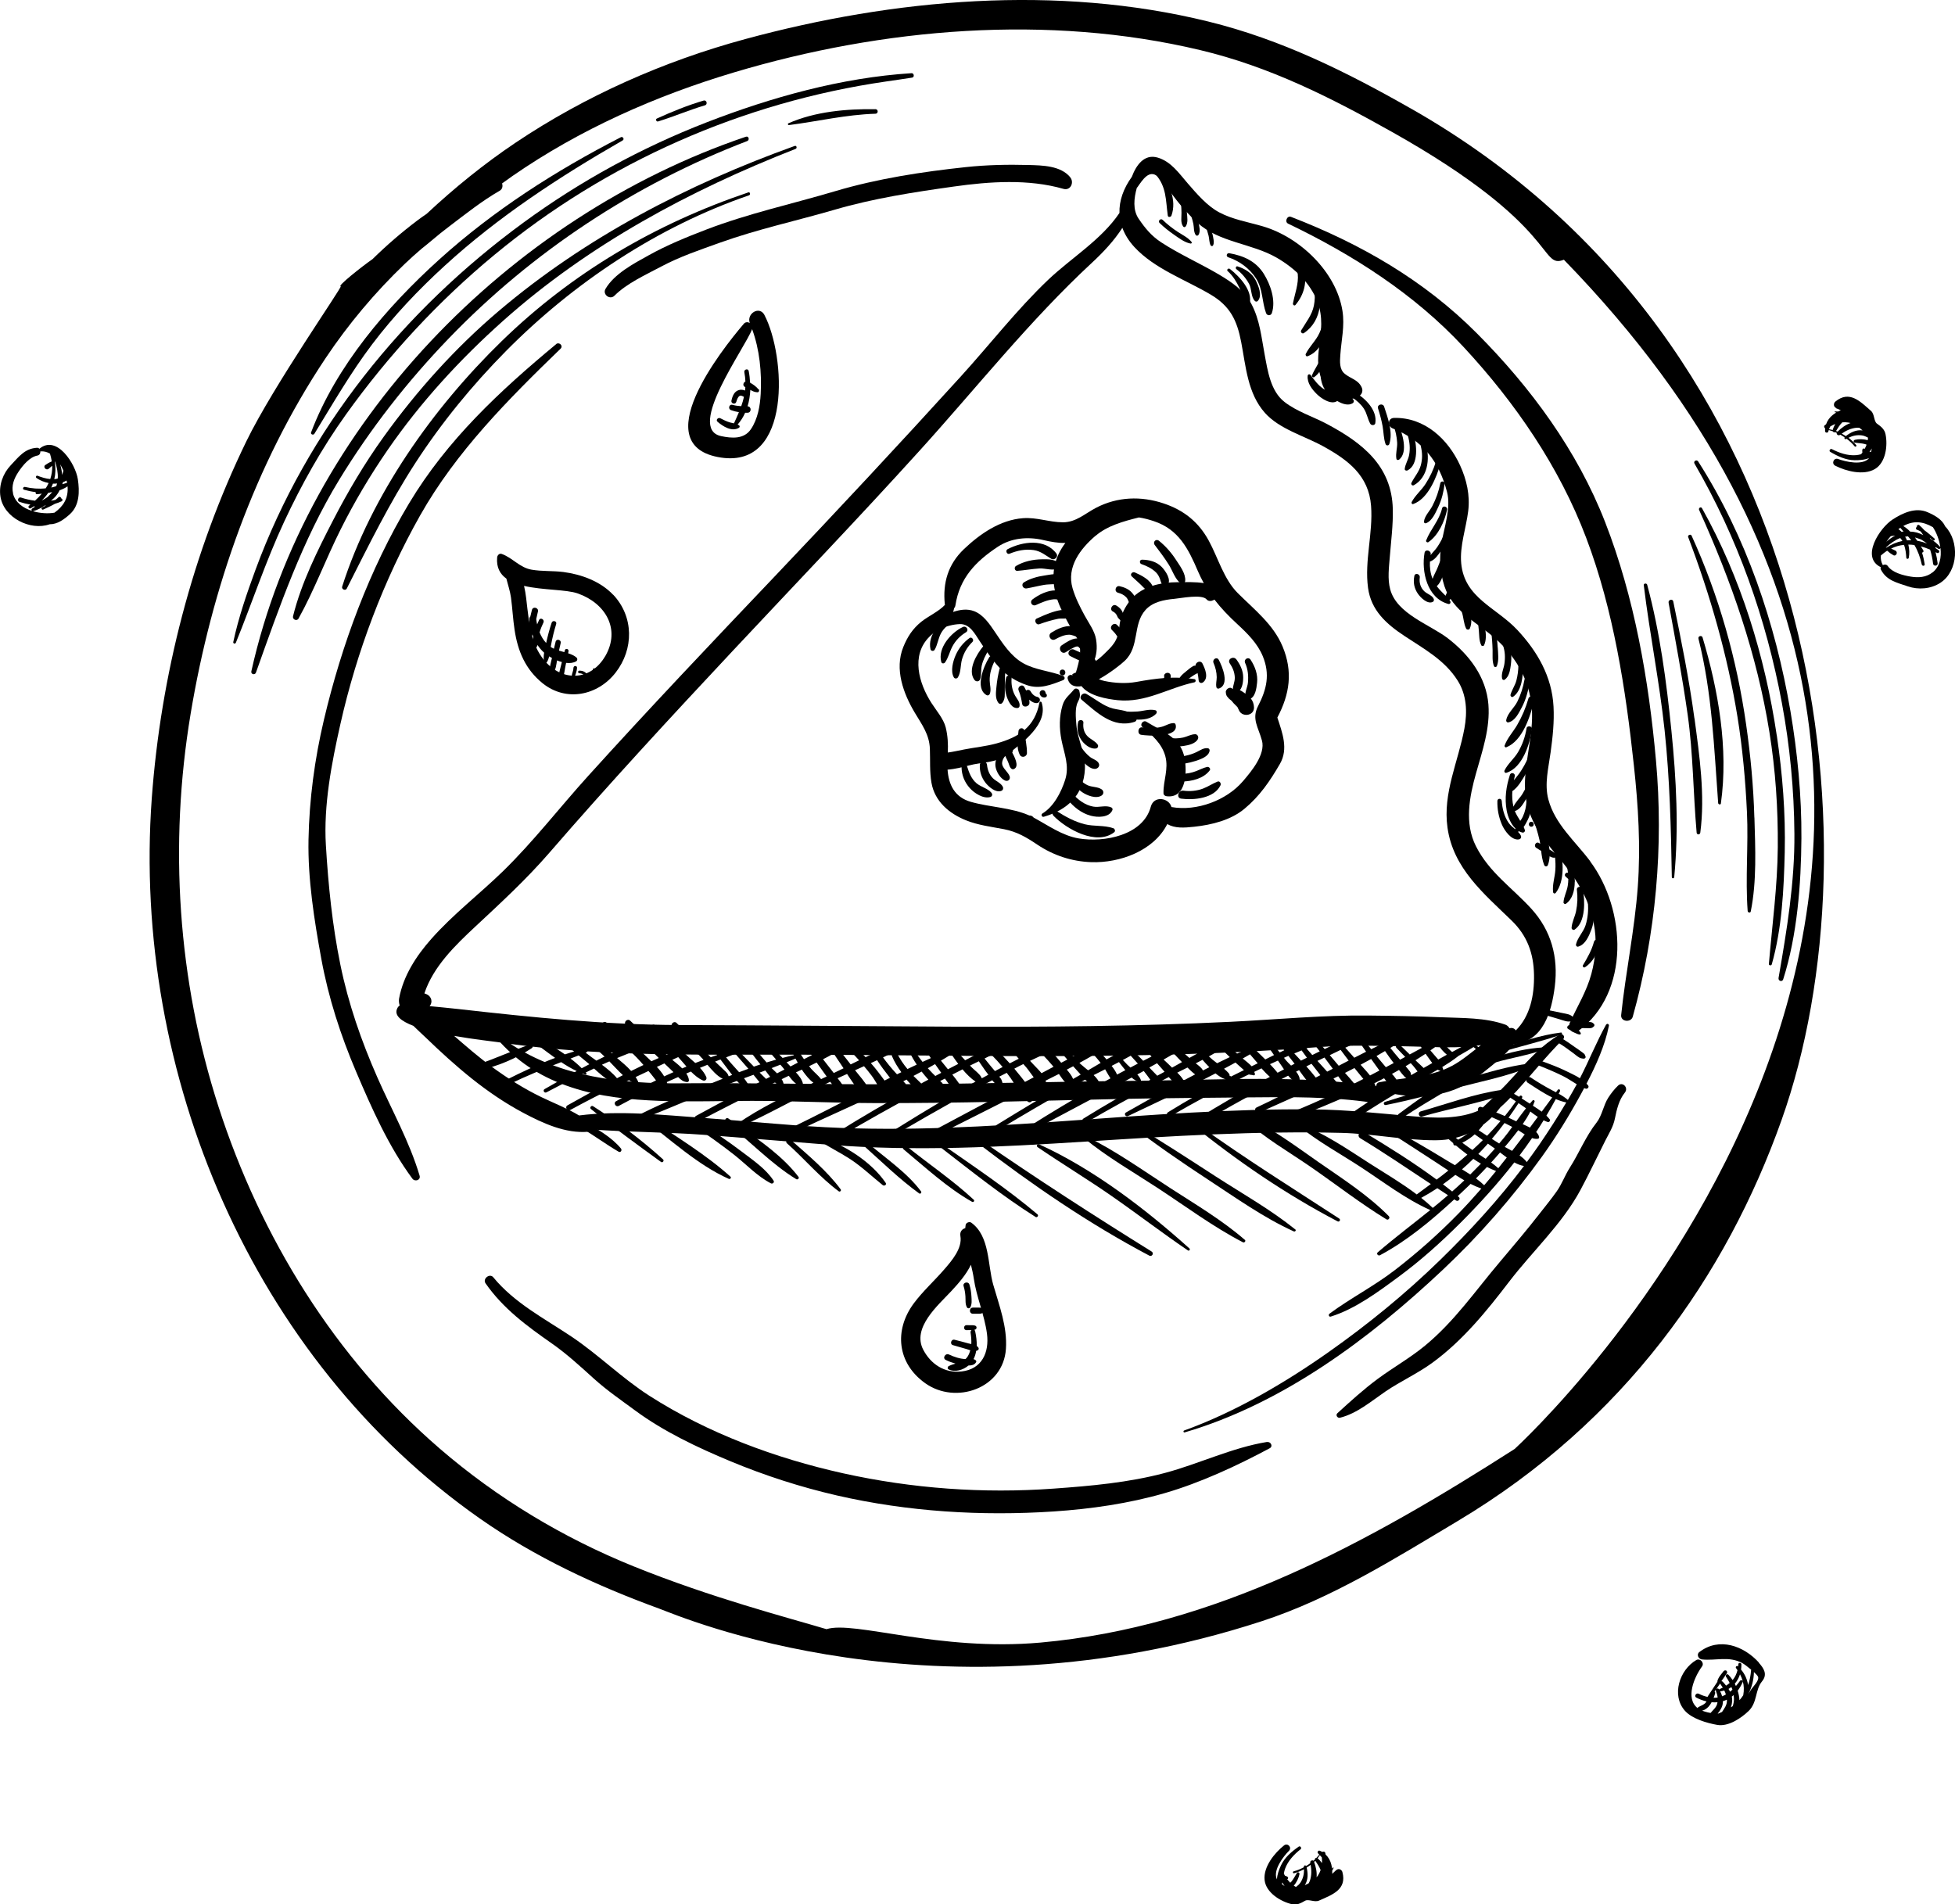 <svg xmlns="http://www.w3.org/2000/svg" id="1628784851" data-name="Calque 2" viewBox="0 0 309.56 301.57" class="svg u_1628784851" data-icon-custom="true" data-icon-name="picto-tarte-dessert.svg"><g id="Calque_1-2" data-name="Calque 1"><g><g><path d="m223.53,17.26c-10.32-5.88-20.63-11.01-32.24-13.86-23.93-5.88-49.7-3.61-73.29,2.79-12.87,3.49-25.29,8.98-36.37,16.41-5,3.36-9.67,7.15-14.07,11.26-.5.34-1,.69-1.5,1.07-2.49,1.88-4.86,3.93-7.08,6.11-1.69,1.17-5.65,4.32-5.03,4.3.35-.01-10.67,15.75-14.95,24.56-8.53,17.55-13.55,37.1-14.97,56.55-3.16,43.51,15.92,88.79,51.97,114.03,8.75,6.13,18.43,10.63,28.44,14.28,3.14,1.15,43.84,18.79,95.41,1.95,11.05-3.61,21.02-9.9,30.98-15.85,26.37-15.76,42.52-38.88,51.26-63.47,15.59-43.82,7.16-122.7-58.57-160.14Zm16.37,212.15c-23.47,15.04-47.66,28.22-75.11,30.7-16.14,1.45-29.54-3.51-33.92-2.12-6.19-1.85-18.24-4.97-30.57-9.96-11.17-4.52-21.57-10.78-30.7-18.66-16.53-14.28-28.34-33.43-35.01-54.14-6.46-20.04-7.86-41.48-4.4-62.23,3.3-19.8,10.17-39.51,21.35-56.26,3.62-5.42,7.84-10.44,12.55-14.95.86-.82,1.74-1.61,2.64-2.38.28-.22.55-.44.82-.66.74-.61,1.48-1.22,2.21-1.83.47-.37.95-.74,1.43-1.11,2.57-1.95,5.14-4,7.94-5.61.43-.25.51-.74.37-1.15.53-.39,1.07-.78,1.62-1.16,10.7-7.41,22.69-12.72,35.12-16.43,23.57-7.04,49.72-9.26,73.79-3.53,11.02,2.62,20.74,7.53,30.54,13.05,26.44,14.88,23.17,21.68,27.06,20.15,93.53,96.19-7.73,188.23-7.75,188.28Z"></path><path d="m246.98,163.81c-2.86,1.71-5,4.05-7.2,6.52-1.69,1.9-3.51,3.65-5.35,5.39-3.24,1.58-7.36,1.34-10.84,1.04-5.24-.45-10.32-1.03-15.6-1.08-12.94-.13-25.85.89-38.74,1.8-12.87.92-25.69,1.69-38.6,1.02-6.43-.34-12.84-1-19.26-1.47-6.46-.47-13.25-1.21-19.7-.39-1.89-1.14-3.99-1.95-5.96-2.9-2.8-1.35-5.43-3.03-7.94-4.87-2.05-1.5-3.96-3.17-5.88-4.83,3.19.56,6.19.88,7.01,1,.11.02.22.03.32.05,3.18,3.43,6.76,5.62,11.24,7.1,4.52,1.5,9.24,1.96,13.98,2.14,4.86.18,9.74,0,14.6,0,6.4,0,12.81.33,19.21.35,13.35.05,26.69-.39,40.04-.67,6.41-.13,12.82-.16,19.23-.23,6.61-.07,13.26-.14,19.82.84,1.15.17,1.85-.96,1.65-1.79,3.96,1.06,8.03,1.14,11.85-.51,1.89-.82,3.58-2.11,5.16-3.41,1.15-.94,2.62-2.13,3.56-3.46.06-.03.1-.06.14-.11,4.64-.41,5.96-5.09,6.47-9.12.58-4.63-.55-8.83-3.69-12.29-3.06-3.36-6.67-5.74-8.79-9.92-1.86-3.68-1.04-7.83.02-11.59,1-3.55,2.24-7.11,1.95-10.85-.34-4.36-3.05-7.89-6.41-10.48-2.89-2.22-8.09-3.86-9.14-7.76-.45-1.64-.19-3.53-.06-5.2.2-2.51.53-5,.47-7.53-.17-6.84-4.81-10.46-10.43-13.46-2.18-1.16-4.76-1.96-6.72-3.49-2.21-1.72-2.66-4.93-3.14-7.5-.52-2.76-.76-5.49-2.1-8.02-1.1-2.08-3.12-3.46-5.09-4.63-3.02-1.79-6.26-3.21-9.2-5.13-1.54-1.01-2.54-2.23-3.56-3.73-.96-1.41-.75-3.25-.29-4.9.04-.04.08-.08.11-.12.77-1.09,1.84-2.85,3.2-1.66.83.72,1.44,1.69,2.09,2.57,1.24,1.7,2.67,3.35,4.23,4.77,3.42,3.1,8.6,3.24,12.52,5.51,2.78,1.61,5.3,3.95,6.46,7.01.89,2.35.59,4.63.27,7.04-.27,2.02-.35,4.02.74,5.82,1.04,1.71,3.73,3.29,5.58,2.05.5-.34.65-.9.38-1.44-.58-1.18-1.71-1.32-2.66-2.1-.87-.71-.77-1.96-.7-2.96.16-2.39.72-4.59.34-7-.97-6.14-6.71-11.66-12.61-13.39-2.28-.67-4.79-1.08-6.9-2.21-1.93-1.02-3.58-2.97-4.99-4.59-1.37-1.58-2.63-3.45-4.74-4.08-2.17-.65-3.44,1.25-4.11,3.04-1.33,1.84-2.02,3.79-1.96,5.72-2.84,4.24-7.66,7.14-11.29,10.59-4.96,4.72-9.28,10.31-13.89,15.37-9.7,10.67-19.52,21.2-29.46,31.65-9.92,10.43-19.84,20.88-29.5,31.56-4.51,4.98-8.7,10.43-13.51,15.11-3.73,3.62-7.86,6.78-11.32,10.69-2.38,2.69-4.42,5.82-5.09,9.4-.07.37-.03.77.09,1.13-.14.1-.27.23-.36.41-.61,1.14.57,2.07,2.53,2.82.64.64,1.31,1.24,1.96,1.86,2.34,2.26,4.72,4.44,7.26,6.47,2.56,2.04,5.26,3.89,8.15,5.43,3.12,1.66,6.72,3.33,10.34,3.01.24-.02.45-.17.57-.36,5.86.43,11.78.41,17.64.84,6.72.5,13.43,1.08,20.14,1.6,13.51,1.05,26.84.34,40.34-.52,13.5-.87,27.02-1.72,40.56-1.38,4.98.13,9.88,1.17,14.85,1.17,4.25,0,7.81-1.87,10.3-5.21.93-.82,1.78-1.73,2.62-2.64,2.46-2.7,4.74-5.6,7.34-8.17.37-.37-.11-1-.56-.73Zm-17.1,4.99c-3.49,1.88-7.69,1.82-11.48,2.58-.34.07-.49.35-.48.63-12.12-1.82-24.73-.99-36.95-.87-13.05.12-26.1.5-39.15.56-11.35.05-22.68-.25-34.03-.15-9.41.08-18.96-.97-26.93-6.23,13.46,1.82,26.96,1.71,40.53,1.69,29.1-.04,58.15,1.06,87.21-1.18,5.04-.39,10.13-.21,15.17-.11,3.44.07,7.21.35,10.72-.22-1.52,1.17-2.99,2.44-4.62,3.31Zm-162.42-11.39c-.09-.04-.17-.07-.26-.1,1.41-4.27,4.9-7.63,8.13-10.64,4.07-3.8,7.99-7.4,11.64-11.61,9.43-10.9,19.21-21.48,29.06-32,9.86-10.53,19.85-20.95,29.54-31.65,9.04-9.97,17.47-20.66,27.34-29.81,1.78-1.65,3.49-3.47,4.81-5.52.39,1.05,1.01,2.08,1.91,3.05,3.2,3.46,8.1,5.16,12.09,7.53,3.06,1.82,4.15,4.05,4.81,7.49.75,3.9,1.01,8.14,3.77,11.24,2.27,2.55,6.26,3.66,9.18,5.26,3.98,2.19,7.26,4.65,7.62,9.46.33,4.33-1.06,8.66-.48,12.98.48,3.58,2.92,5.74,5.8,7.64,3.11,2.06,6.33,3.79,8.38,7.03,1.46,2.3,1.56,4.99,1.08,7.6-.97,5.27-3.45,10.21-2.68,15.69.9,6.46,5.75,10.45,10.14,14.71,2.47,2.39,3.5,5.19,3.56,8.6.06,3.22-.6,6.55-2.88,8.81-.21-.3-.55-.47-1-.34-.14-.25-.37-.46-.63-.56-3.22-1.15-6.75-1.03-10.14-1.18-3.87-.17-7.76-.23-11.63-.27-7.28-.08-14.53.64-21.79.99-14.57.71-29.16.83-43.74.77-14.52-.07-29.04-.21-43.56-.26-11.76-.04-23.27-1.21-34.93-2.53-1.52-.17-3.05-.31-4.57-.46.52-.61.34-1.56-.56-1.92Z"></path><path d="m251.81,136.4c-2.37-3.17-5.59-5.86-6.64-9.81-.65-2.43.03-5.03.36-7.46.33-2.4.59-4.81.46-7.24-.25-4.74-2.54-8.71-5.71-12.11-3.35-3.6-8.4-5.05-8.91-10.59-.25-2.72.78-5.58,1.11-8.26.31-2.49-.24-4.95-1.28-7.22-1.9-4.17-5.63-7.65-10.46-7.53-1.01.02-1.08,1.32-.22,1.66,4.73,1.89,7.31,5.13,8.6,10.04.68,2.58-.47,5.67-.88,8.21-.37,2.29-.24,4.5.47,6.72,1.31,4.03,5.24,5.78,8.18,8.41,3.46,3.09,5.59,7.1,5.7,11.75.1,4.38-1.54,8.72-1.03,13.07.43,3.68,2.57,6.59,4.89,9.34,2.84,3.35,5.02,6.43,5.9,10.82.54,2.66.33,5.41-.37,8.02-.76,2.83-2.25,5.16-3.43,7.79-.34.76.44,1.92,1.3,1.3,8.38-6.11,7.61-19.33,1.95-26.89Z"></path><path d="m121.05,49.89c-.79-1.52-2.86-.24-2.33,1.25-.3-.17-.69-.17-.94.13-3.63,4.25-15.57,19.4-3.61,21.19,11.29,1.69,10.23-16.15,6.88-22.56Zm-.6,12.48c-.1,1.9-.46,3.97-1.54,5.58-1.08,1.63-3.04,1.47-4.73,1.11-5.6-1.19,3.83-13.99,4.91-16.94,1.19,3.22,1.54,6.87,1.36,10.25Z"></path><path d="m97.09,94.19c-2.02-2.14-5.05-3.24-7.89-3.61-1.67-.21-3.37-.08-5.04-.37-1.88-.33-2.98-1.86-4.71-2.49-.38-.14-.7.21-.73.56-.14,1.57.46,2.63,1.46,3.35.25.99.59,1.98.73,2.99.23,1.7.31,3.42.57,5.12.51,3.39,1.72,6.26,4.44,8.46,3.72,2.99,8.72,1.96,11.56-1.69,2.9-3.73,2.89-8.85-.38-12.33Zm-1.26,9.72c-2.16,3.71-6.37,4.11-9.27,1.08-2.27-2.38-2.66-5.47-3.05-8.59-.13-1.04-.23-2.37-.53-3.62,2.98.69,6.73.56,8.52,1.2,4.4,1.56,6.81,5.67,4.33,9.94Z"></path><path d="m157.28,203.48c-.92-3.2-.51-7.7-3.48-9.86-.3-.22-.84,0-.9.37-.03.17-.05.33-.06.5-.48.11-.89.56-.77,1.23.35,1.94-1.37,3.93-2.52,5.26-1.59,1.84-3.41,3.47-4.87,5.43-3.14,4.25-2.62,9.47,1.82,12.63,4.85,3.45,12.36.82,12.78-5.42.24-3.5-1.05-6.84-2-10.15Zm-5.02,13.7c-2.68.3-4.87-1.15-6.07-3.44-1.82-3.48,2.35-7.04,4.43-9.27,1.22-1.31,2.4-2.68,3.12-4.19.18.74.35,1.47.45,2.17.43,2.97,1.69,5.76,2.09,8.75.39,2.99-.82,5.62-4.02,5.98Z"></path><path d="m203.08,102.36c-1.45-3.48-4.48-5.84-7.08-8.43-2.23-2.22-3.13-5.62-4.61-8.33-1.62-2.96-3.96-4.82-7.14-5.88-3.59-1.2-7.32-1.06-10.69.69-1.74.9-3.17,2.3-5.24,2.3-2.16,0-4.14-.82-6.35-.65-3.6.27-6.81,2.49-9.35,4.91-2.5,2.39-3.35,5.32-3.02,8.68,0,.04.01.09.03.13-.98,1.06-2.67,1.81-3.75,2.68-1.37,1.11-2.19,2.37-2.85,4-1.42,3.5.01,7.37,1.82,10.4,1.13,1.9,2.3,3.42,2.39,5.72.07,1.82-.06,3.56.25,5.37.52,2.97,2.81,4.88,5.46,5.95,1.92.78,4.02,1.02,6.03,1.41,2.06.4,3.57,1.3,5.28,2.45,2.56,1.71,5.45,2.66,8.52,2.77,4.57.16,9.93-1.82,12.05-6.03,1.22.69,2.62.6,4.28.42,2.77-.3,5.78-1.04,7.95-2.85,2.42-2.01,4.04-4.4,5.6-7.09,1.39-2.39.38-4.96-.4-7.35,1.95-3.7,2.5-7.25.82-11.27Zm-29.6-17.51c1.88-1.61,4.41-2.3,6.86-2.91.8.12,1.6.33,2.36.59,3.94,1.31,5.46,4.36,6.99,7.94.28.66.6,1.28.92,1.87-1.3-.21-2.7-.15-4.01-.15-2.86,0-6.11.69-7.87,3.18-.88,1.24-1.34,2.38-1.49,3.88-.23,2.3-1.06,3.01-2.62,4.52-.46.44-.98.83-1.51,1.18.52-1.08.68-2.29.44-3.72-.22-1.34-1.18-2.6-1.81-3.77-.76-1.4-1.46-2.79-1.91-4.32-.97-3.36,1.23-6.24,3.64-8.3Zm26.34,32.41c.6,2.19-1.68,4.9-3.01,6.45-2.58,3.02-7.3,4.81-11.32,4.09-.38-1.47-2.79-1.86-3.27-.05-1.21,4.54-7.39,5.7-11.41,5.02-2.62-.44-4.82-2.05-7.1-3.28-.02,0-.03-.02-.05-.03-.16-.21-.4-.34-.67-.32-2.87-1.27-6.25-1.3-9.26-2.16-2.61-.74-3.53-2.78-3.69-5.1,1.12-.08,2.4-.4,3.36-.66,2.12-.58,4.41-.35,6.23-1.82,2.28-1.84,6.42-4.76,5.3-8.17-.05-.15-.29-.17-.33,0-.74,3.89-3.21,5.5-6.82,6.5-1.66.46-3.4.62-5.09.95-.88.17-1.72.37-2.61.49.06-1.35,0-2.62-.33-3.97-.34-1.37-1.52-2.72-2.27-3.89-1.98-3.1-3.28-7.51-.32-10.47.38-.38.94-.82,1.51-1.31.08,0,.16-.01.25-.04,1.04-.31,1.98-.63,3.08-.66,1.57-.04,2.37,1.55,3.1,2.65.99,1.49,1.95,2.95,3.17,4.27,1.2,1.3,2.69,2.18,4.35,2.75,2,.69,3.87-.07,5.71-.79.33-.13.33-.54,0-.67-2.07-.8-4.4-.93-6.32-2.02-1.96-1.11-3.25-3.14-4.48-4.96-.83-1.23-1.82-2.71-3.27-3.27-1.11-.43-2.25-.25-3.35.12.08-.19.14-.39.16-.59.1-.1.18-.25.21-.44.66-4.34,3.22-6.99,6.74-9.31,2.13-1.4,4.75-1.61,7.17-1.05,1.16.27,2.34.49,3.5.46-.46.62-.85,1.27-1.14,1.91-1.23,2.7-.81,5.73.38,8.35.74,1.63,1.61,3.19,2.55,4.72,1.02,1.66.4,3.79-.12,5.54-.01,0-.02.01-.03.01-.5.2-.68.28-.44.5-.36-.33-.96,0-.83.48.3,1.08,1.13,1.35,2.19,1.17,1.21,1.56,4.01,2.04,5.74,2.22,4.46.45,7.97-1.94,12.14-2.83.25-.05.26-.47,0-.51-3.24-.49-6-.13-9.21.45-1.62.29-3.43.19-5.03-.15-.32-.07-.61-.16-.89-.28,1.79-.99,3.5-2.35,4.09-2.91,2.41-2.27,1.22-5.77,3.3-8.07,1.15-1.27,2.94-1.6,4.56-1.75,1.03-.09,4.38-.79,5.12.1.25.3.7.29,1.02.13.07-.03.14-.07.21-.11,1.04,1.36,2.24,2.61,3.63,3.89,1.59,1.47,3.18,3.04,4.02,5.07,1.18,2.87.63,5.23-.75,7.91-1.04,2.03.05,3.35.61,5.42Z"></path><path d="m197.05,109.74c-.34-.23-.45-.35-.96-.54-.28-.1-.63-.16-.94-.12-.34-.4-1-.02-1.06.46-.01.11.11.83.04.29.03.25.12.43.29.59.13.2.31.34.53.5.13.1.24.3.4.46.17.18.35.34.52.52.02.03.04.04.05.05,0,.02.02.04.06.1.03.05.19.44.14.28.4,1.31,2.5,1.11,2.44-.33-.04-1.07-.66-1.69-1.5-2.26Z"></path><path d="m179.85,113.55c-.9-1.06-2.39-1.05-3.65-1.36-1.45-.36-2.88-1.58-4.18-2.3-.58-.32-1.27.5-.73.94,2.36,1.96,4.93,4.58,8.36,3.48.34-.11.42-.49.2-.76Z"></path><path d="m187.57,120.05c-.59-3.29-3.55-4.2-6.05-5.76-.5-.31-1.1.44-.64.83,1.54,1.29,3.09,2.61,3.64,4.63.55,2.05-.33,3.84-.29,5.84,0,.3.22.46.5.5,3.19.39,3.22-3.94,2.84-6.04Z"></path><path d="m170.43,114.74c-.08-1-.24-2.65.23-3.55.32-.61.43-1.05.26-1.68,0-.38-.59-.66-.86-.33-.73.91-1.47,1.33-1.82,2.52-.54,1.83-.52,3.64-.16,5.5.43,2.17,1.29,4.06.58,6.29-.62,1.95-1.81,4.25-3.6,5.33-.27.17-.1.61.22.52,3.75-1.1,6.3-3.43,6.51-7.58.12-2.38-1.17-4.66-1.36-7.01Z"></path><path d="m168.24,106.03c-.6,0-.6.93,0,.93s.6-.93,0-.93Z"></path><path d="m88.05,54.51c-8.92,7.4-17.25,15.15-23.26,25.17-6.29,10.48-10.7,22.45-13.5,34.31-1.47,6.22-2.32,12.6-2.44,18.99-.12,6.24.91,12.74,2.03,18.87,1.13,6.17,3.05,12.08,5.5,17.84,2.47,5.8,5.16,11.88,8.92,16.96.4.53,1.35.24,1.14-.48-1.6-5.39-4.43-10.42-6.69-15.56-2.54-5.77-4.6-11.69-5.86-17.87-1.27-6.23-1.91-12.57-2.29-18.91-.38-6.32.91-12.99,2.29-19.13,2.57-11.44,6.87-22.86,12.63-33.07,5.69-10.09,13.98-18.42,22.24-26.41.48-.46-.22-1.13-.72-.72Z"></path><path d="m200.64,228.34c-5.58.91-10.77,3.47-16.22,4.92-5.73,1.52-11.68,2.05-17.57,2.47-11.16.81-22.41,0-33.33-2.42-10.71-2.38-21.41-6.34-30.68-12.27-4.38-2.81-8.05-6.5-12.35-9.38-4.32-2.89-9.03-5.31-12.38-9.39-.56-.69-1.73.22-1.23.95,2.77,3.98,6.52,6.75,10.45,9.49,2.42,1.69,4.53,3.64,6.72,5.62,2.05,1.85,4.3,3.39,6.52,5.03,4.52,3.34,9.91,5.88,15.07,8.03,5.48,2.28,11.12,4.1,16.9,5.43,11.21,2.57,22.83,3.29,34.3,2.53,5.95-.4,11.87-1.25,17.61-2.91,5.64-1.64,11.43-4.33,16.6-7.1.58-.31.15-1.08-.41-.98Z"></path><path d="m169.45,28.05c-1.53-1.82-4.37-1.86-6.57-1.92-3.3-.09-6.64-.02-9.92.33-6.94.74-14,1.82-20.7,3.81-6.83,2.03-13.81,3.54-20.47,6.1-3.12,1.2-6.15,2.43-9.08,4.06-2.36,1.31-5.42,2.91-6.83,5.31-.52.88.69,1.81,1.41,1.09,1.99-1.99,4.94-3.3,7.39-4.61,2.98-1.59,6.15-2.65,9.32-3.79,5.94-2.13,12.11-3.46,18.16-5.22,6.21-1.81,12.49-2.77,18.88-3.67,5.65-.8,11.82-1.22,17.35.37,1.13.32,1.74-1.03,1.07-1.83Z"></path><path d="m262.21,120.41c-1.14-12.72-3.4-25.8-8.05-37.73-4.41-11.32-11.75-21.29-20.27-29.86-8.39-8.44-18.43-14.21-29.47-18.48-.62-.24-1.06.79-.45,1.08,10.26,4.92,20.02,11.17,27.79,19.54,8.16,8.79,15.16,18.98,19.41,30.23,4.33,11.43,6.25,23.97,7.55,36.08.69,6.39,1.08,12.77.61,19.19-.5,6.81-1.92,13.5-2.63,20.28-.11,1.08,1.57,1.24,1.84.25,3.68-13.14,4.89-27,3.67-40.58Z"></path><path d="m256.21,171.91c-.61.59-1.1,1.22-1.56,1.93-.76,1.19-.98,2.83-1.84,3.92-1.71,2.16-2.77,4.84-4.25,7.16-.77,1.21-1.23,2.55-2.06,3.73-.86,1.22-1.83,2.4-2.75,3.58-2.01,2.58-4.13,5.08-6.24,7.58-3.88,4.57-7.17,9.4-11.84,13.26-2.36,1.95-5.01,3.44-7.47,5.25-2.24,1.65-4.38,3.6-6.44,5.48-.32.3.02.8.41.71,2.69-.66,4.97-2.63,7.21-4.16,2.42-1.64,5.07-2.83,7.44-4.56,4.78-3.49,8.56-8.14,12.13-12.81,3.69-4.83,8.41-9.15,11.31-14.55,1.37-2.55,2.6-5.18,3.91-7.77.61-1.21,1.27-2.19,1.54-3.54.29-1.44.64-2.95,1.58-4.11.61-.76-.36-1.79-1.09-1.09Z"></path></g><path d="m237.35,162.85c-1.49.67-2.96,1.39-4.42,2.14-.16-.06-.31-.12-.45-.17-.25-.08-.36.31-.11.4.02,0,.05.02.07.03-.08.04-.16.08-.25.13-.06-.14-.11-.29-.17-.43-.16-.38-.71-.13-.51.22.08.14.16.29.24.44-.61.32-1.22.65-1.82.98-.22-.18-.43-.39-.54-.5-.36-.34-.66-.73-.94-1.13.15-.11.3-.22.45-.33.31-.24.05-.73-.31-.54-.17.09-.34.18-.51.27-.11-.18-.21-.37-.31-.56-.26-.49-.98-.06-.74.43.09.18.18.36.28.53-.49.27-.98.53-1.47.8-.54-.66-1.05-1.33-1.52-2.04-.22-.33-.74-.04-.54.31.41.73.86,1.43,1.34,2.12-.63.34-1.27.69-1.9,1.03-.53-.52-1.06-1.04-1.59-1.55-.34-.33-.84.18-.51.51.46.48.92.95,1.38,1.43-.27.15-.54.29-.81.44-.52-.61-1.04-1.22-1.54-1.86,1.04-.64,2.07-1.3,3.07-1.99.36-.25.05-.75-.34-.57-1.15.52-2.3,1.06-3.44,1.61-.27-.38-.52-.78-.75-1.18-.25-.44-.88-.05-.66.39.19.4.41.79.63,1.18-.51.25-1.03.5-1.54.76-.4-.51-.81-1.01-1.2-1.53,1.52-.69,3.03-1.44,4.29-2.44.21-.17-.03-.44-.24-.41-2.42.44-4.85,1.82-7.08,2.85-.23.11-.46.22-.68.33-.22-.27-.45-.54-.67-.82-.21-.27-.67.08-.48.37.17.25.34.5.52.75-.61.29-1.22.58-1.83.87-.3-.35-.59-.7-.9-1.04.31-.17.62-.35.92-.54.23-.15.08-.47-.18-.42-1.14.22-2.28.58-3.42,1.01-.1-.12-.2-.23-.29-.36-.24-.31-.75.09-.54.42.05.07.1.14.14.21-.44.18-.88.36-1.31.55-.45-.5-.88-1-1.3-1.52-.25-.32-.79.1-.56.43.33.5.68.98,1.04,1.46-.24.11-.48.23-.72.34-.45-.56-.9-1.13-1.35-1.69.25-.16.51-.31.76-.47.16-.1.06-.41-.14-.33-.31.13-.62.27-.93.4-.36-.47-.73-.93-1.09-1.4-.25-.32-.8-.03-.56.33.31.46.62.92.93,1.38-.64.28-1.29.56-1.93.85-.59-.62-1.17-1.25-1.67-1.95-.34-.46-1.11-.04-.78.46.44.68.93,1.32,1.45,1.95-.48.22-.95.43-1.43.65-.51-.44-1.03-.87-1.55-1.29.47-.31.94-.64,1.39-.98.22-.17.1-.59-.2-.48-.67.24-1.33.51-1.99.8-.58-.48-1.15-.97-1.71-1.48-.11-.1-.24-.12-.35-.08-.01-.15-.18-.29-.37-.21-.86.39-1.73.79-2.59,1.19-.09.01-.17.05-.24.11-.71.33-1.42.67-2.12,1.01-.3-.33-.58-.67-.84-1.02-.39-.53-1.26-.05-.89.52.22.34.46.67.71.99-.64.31-1.29.63-1.93.95-.5-.39-1.02-.75-1.57-1.06-.24-.13-.45.17-.28.36.32.38.65.76.98,1.14-.44.22-.88.44-1.32.67-.41-.42-.82-.84-1.24-1.25.77-.45,1.53-.92,2.26-1.42.31-.22.13-.78-.27-.65-1.64.56-3.24,1.31-4.81,2.14-.38-.47-.75-.95-1.11-1.44.05-.03.1-.06.14-.09.28-.19.11-.71-.24-.58-.83.32-1.65.66-2.46,1.02-.38-.35-.77-.7-1.17-1.02-.42-.34-1.02.23-.6.6.3.27.59.54.87.82-.83.38-1.65.78-2.46,1.18-.62-.6-1.22-1.22-1.8-1.86.5-.3.99-.6,1.45-.94.19-.13.08-.43-.16-.38-1.31.3-2.59.82-3.84,1.4-.48-.47-1.16.02-1.12.54-.69.34-1.37.69-2.05,1.02-.02,0-.04.02-.06.03-.87-.93-1.74-1.85-2.59-2.8-.4-.44-1,.13-.75.6-.62.2-1.23.45-1.83.73-.13-.12-.26-.24-.4-.36-.52-.45-1.29.29-.77.77.04.04.08.08.12.11-.32.16-.63.33-.94.5-.53-.71-1.04-1.43-1.52-2.17-.23-.37-.79-.04-.58.34.41.77.84,1.52,1.3,2.26-.32.17-.64.34-.95.5-.21.1-.41.21-.62.32-.51-.54-1.01-1.09-1.51-1.65-.02-.11-.1-.2-.2-.23-.28-.32-.55-.64-.82-.96-.27-.33-.83.11-.59.45.18.26.37.53.55.82-.63.27-1.26.54-1.89.82-.57-.71-1.15-1.41-1.72-2.13-.31-.38-.96.12-.68.52.48.68.96,1.35,1.44,2.02-.44.2-.88.4-1.32.6-.52-.65-1-1.32-1.41-2.04-.26-.45-.91-.06-.69.4.34.72.74,1.41,1.18,2.07-.49.23-.98.46-1.47.7-.65-.78-1.22-1.62-1.66-2.53-.12-.25-.34-.27-.52-.19,1.46-.74,2.9-1.52,4.27-2.4.21-.14.08-.51-.18-.42-2.19.75-4.33,1.68-6.46,2.67-.15-.22-.3-.45-.44-.68-.32-.52-1.12-.06-.82.48.12.21.24.41.36.62-.39.19-.78.38-1.18.57-.46-.49-.94-.98-1.42-1.46-.48-.47-1.21.25-.74.74.39.4.76.81,1.13,1.22-.44.22-.89.43-1.33.65-.6-.77-1.2-1.53-1.79-2.29.74-.44,1.47-.89,2.16-1.39.24-.17.1-.59-.21-.49-.89.28-1.77.62-2.65.99-.08-.1-.15-.2-.23-.29-.35-.46-1.14-.04-.8.47.05.07.09.14.14.21-.61.27-1.21.55-1.81.84-.29-.4-.57-.8-.84-1.21-.36-.54-1.23-.05-.88.52.24.4.49.79.75,1.18-.41.21-.83.42-1.24.63-.5-.73-.95-1.49-1.37-2.28-.23-.43-.96-.13-.79.33.16.46.36.9.56,1.33-.6.12-1.19.26-1.79.42-.8-.84-1.61-1.67-2.44-2.47-.36-.34-.88.18-.54.54.68.72,1.33,1.45,1.97,2.2-.5.14-1.01.29-1.51.45-.89-1-1.74-2.03-2.51-3.13-.3-.43-1.02-.03-.72.42.69,1.05,1.45,2.05,2.25,3.02-.35.12-.7.23-1.04.35-.76-.77-1.51-1.54-2.25-2.32.37-.14.75-.28,1.12-.42.22-.08.13-.4-.1-.35-.48.1-.96.22-1.43.34-.33-.35-.66-.69-.99-1.05-.26-.29-.67.13-.42.43.23.27.47.54.7.81-.52.14-1.03.28-1.54.44-1.03-1.23-2.05-2.46-3.07-3.7-.23-.29-.73.1-.51.4.89,1.2,1.78,2.4,2.68,3.59-.34.11-.68.22-1.02.34-.15-.15-.31-.3-.46-.45-.4-.4-.79-.8-1.19-1.2.14-.06.27-.13.41-.19.28-.13.08-.57-.21-.49-.23.06-.45.14-.68.2-1.09-1.1-2.17-2.21-3.27-3.29-.43-.42-1.09.23-.66.66.96.98,1.9,1.98,2.84,2.97-.53.17-1.06.35-1.58.54-.7-.67-1.41-1.35-2.11-2.01.16-.13,0-.41-.21-.36-.05.01-.09.02-.14.03-.51-.48-1.02-.96-1.53-1.45-.37-.35-.91.19-.56.56.36.38.72.75,1.08,1.13-.48.13-.97.26-1.45.41-1.02-.94-2.03-1.88-3.03-2.84-.45-.43-1.12.24-.69.69.83.85,1.67,1.7,2.51,2.54-.44.15-.88.31-1.32.48-1.36-1.23-2.8-2.36-4.29-3.43-.5-.36-.96.46-.48.82,1.26.96,2.46,1.99,3.61,3.07-.77.31-1.53.65-2.29.99-.03-.03-.06-.05-.09-.08-1.64-1.49-3.31-2.96-4.98-4.42-.49-.43-1.22.28-.72.72,1.57,1.42,3.13,2.85,4.68,4.3-.43.21-.87.42-1.3.64-.51-.36-1-.71-1.44-1.06-.09-.07-.17-.13-.26-.2.03-.01.07-.03.1-.04.39-.15.24-.73-.17-.63-.2.05-.4.11-.6.16-1.46-1.11-2.95-2.17-4.54-3.09-.25-.15-.56.22-.32.41,1.25.98,2.47,1.99,3.7,3-.48.14-.97.3-1.45.46-1.79-1.25-3.77-2.32-5.53-3.35-.49-.29-.92.46-.44.76,1.47.92,2.92,2.08,4.42,3.15-2.66,1-5.23,2.22-7.76,3.49-.48.24-.06.95.42.72,2.72-1.33,5.5-2.46,8.3-3.54.8.53,1.61,1.02,2.45,1.41-1.74.95-3.43,1.92-5.08,2.86-.33.19-.04.69.3.51,1.91-1.02,3.84-2,5.79-2.94.13.05.26.1.39.14.14.05.22-.13.13-.23-.03-.04-.07-.08-.1-.11.44-.21.88-.42,1.32-.63.82.74,1.69,1.51,2.62,2.08-2.31,1.23-4.58,2.51-6.82,3.75-.48.27-.05,1,.43.74,2.51-1.37,5.04-2.66,7.59-3.9.06.02.11.05.17.07.17.06.32-.12.27-.28.42-.21.85-.41,1.28-.61.33.24.68.44,1.04.6.28.12.53-.12.4-.4-.11-.24-.24-.47-.39-.7.68-.32,1.35-.64,2.03-.96.1.12.21.24.31.36.31.37.59.76.89,1.13-2.15,1.05-4.26,2.16-6.33,3.3-.48.26-.05,1,.43.74,2.17-1.18,4.36-2.27,6.58-3.3.22.2.47.37.75.51.25.12.48-.07.44-.34-.03-.22-.09-.43-.17-.64.6-.27,1.2-.54,1.8-.8.41.41.8.76,1.43.8.14,0,.29-.13.28-.28-.03-.37-.18-.73-.42-1.08.24-.1.49-.21.73-.31.59.59,1.21,1.11,1.88,1.4.38.16.71-.17.55-.55-.22-.51-.58-.99-1-1.44.4-.16.79-.32,1.19-.48.69.82,1.56,1.83,2.42,2.21-.57.23-1.15.46-1.72.69-4.3,1.74-8.68,3.47-12.77,5.68-.28.15-.09.62.22.51.53-.18,1.06-.38,1.59-.57,4.32,3.24,8.68,7.33,13.63,9.54.21.1.47-.17.27-.35-3.95-3.56-8.79-6.45-13.2-9.45,3.55-1.35,7.02-2.93,10.55-4.31,1.22-.48,2.45-.94,3.68-1.39.45.49.92.93,1.45,1.3-2.65,1.38-5.29,2.78-7.91,4.22-.54.3-.06,1.12.48.83,3.41-1.81,6.86-3.54,10.31-5.27.42.43.85.81,1.33,1.12.31.2.6-.18.46-.46-.2-.41-.46-.8-.76-1.17.22-.11.44-.22.66-.33.36.32.74.55,1.14.58.13.01.25-.12.24-.24-.02-.29-.14-.58-.32-.86.37-.18.74-.36,1.12-.54.54.72,1.14,1.41,1.9,1.68.23.08.39-.16.36-.36-.11-.67-.59-1.29-1.12-1.86.31-.15.62-.29.94-.44.08.12.16.24.24.36.42.57.95,1.26,1.59,1.72-4.17,1.95-8.42,3.96-12.16,6.57-.44-.3-.87-.61-1.29-.9-.41-.29-.76.37-.38.66,3.73,2.84,7.12,6.51,11.11,8.94.21.13.53-.14.36-.36-2.37-3.12-5.91-5.63-9.22-7.93,4.36-1.96,8.57-4.34,12.87-6.46.05,0,.09,0,.14,0,.1,0,.2-.08.22-.18.25-.12.49-.24.74-.36.09-.04.18-.08.27-.13.65.88,1.35,1.73,2.18,2.39.26.2.8.03.63-.37-.4-.96-1-1.77-1.64-2.58.5-.23,1-.46,1.5-.68.66,1.01,1.36,2.1,2.2,2.95-3.56,1.82-7.11,3.67-10.69,5.41-.5.24-.06.97.43.74,4.44-2.11,9.04-4.11,13.55-6.27.24.3.5.58.81.81.2.14.48-.05.48-.27,0-.36-.09-.71-.22-1.05.37-.18.74-.36,1.11-.54.49.5,1.06.87,1.8.81.2-.01.29-.23.16-.38-.23-.27-.24-.6-.56-.88-.06-.05-.11-.11-.17-.17.18-.09.35-.18.53-.27.03.04.06.08.09.12.33.41.7.79,1.08,1.15-4.2,2.29-8.33,4.69-12.38,7.23-.44.28-.04.97.41.7,4.24-2.54,8.56-4.94,12.91-7.28.16.04.34.06.56.1.18.04.36-.15.25-.33-.03-.06-.06-.11-.08-.17.03-.02.07-.04.1-.05.39-.21.79-.41,1.19-.62.56.56,1.24,1.05,2,.79.15-.05.17-.23.04-.32-.31-.22-.35-.66-.67-.92-.06-.05-.12-.11-.19-.17.25-.13.5-.26.75-.39.36.5.72.99,1.1,1.48.19.25.48.42.8.37,0,0,0,0,0,0-.16.03-.07.03.07.14.05.04.1.05.15.06-4.28,2.45-8.48,5.04-12.64,7.69-.34.22-.03.76.32.55,4.79-2.88,9.65-5.65,14.55-8.34,1.04-.57,2.1-1.13,3.15-1.68.07.08.14.17.21.25.48.54.7.51,1.31.62.15.03.26-.11.19-.25-.19-.37-.14-.65-.46-1.02-.05-.06-.1-.12-.15-.17.39-.21.79-.41,1.19-.61.21.27.41.54.61.82.31.43.59.91.87,1.4-4.85,2.51-9.65,5.12-14.48,7.68-.49.26-.06,1,.44.75,4.75-2.4,9.52-4.78,14.26-7.19.14-.07.28-.14.42-.21.37.54.78,1.02,1.3,1.36.26.17.64-.05.63-.36-.02-.59-.23-1.16-.52-1.71.53-.27,1.07-.53,1.61-.8.24.19.49.35.77.44.18.06.38-.1.37-.28,0-.23-.05-.45-.13-.66.7-.35,1.41-.7,2.11-1.06.36.51.71,1.06,1.15,1.48-3.7,2.14-7.36,4.35-11,6.59-.44.27-.04.97.41.7,3.83-2.3,7.68-4.56,11.57-6.75.06-.01.11-.04.16-.09.03-.01.05-.03.08-.05.59-.33,1.18-.65,1.78-.97.52.5,1.09.93,1.68,1.1-3.63,2.04-7.19,4.18-10.66,6.38-.45.28-.05.97.42.71,5.26-2.87,10.63-5.64,15.93-8.53.38.34.79.59,1.23.65.13.02.29-.08.24-.24-.11-.33-.32-.62-.57-.9.34-.19.68-.37,1.01-.55.05.06.1.12.15.18.29.36.59.79.9,1.21-3.58,1.96-7.12,3.99-10.59,6.14-.43.26-.04.93.39.67,3.56-2.1,7.19-4.07,10.84-6.03.36.4.75.74,1.19.95.25.12.56-.07.48-.37-.11-.41-.32-.79-.59-1.16.4-.21.8-.42,1.2-.63.37.43.75.85,1.18,1.19-2.69,1.44-5.35,2.93-7.96,4.42-.37.21-.05.74.33.56,4.59-2.18,9.28-4.37,13.85-6.75.48.39.98.73,1.51.91.05.02.11.02.16.02-3.13,1.63-6.19,3.37-9.19,5.22-.42.26-.04.91.38.66,3.92-2.32,7.93-4.45,12.02-6.46.13-.07.27-.13.4-.19.24.09.46.05.74.14.17.06.28-.14.21-.28-.05-.09-.07-.18-.09-.27.38-.18.76-.37,1.14-.55.42.48.86.94,1.33,1.35-4.02,2.15-7.96,4.43-11.83,6.85-.11.07-.17.16-.2.25-.03-.02-.07-.05-.1-.07-.24-.18-.55.23-.32.41,7.24,5.86,14.92,11.12,23.17,15.44.29.15.53-.26.26-.44-7.47-4.86-15.03-9.59-22.27-14.81,4.61-2.81,9.36-5.38,14.18-7.82.5.6,1.07,1.08,1.65.95.07-.02.13-.08.15-.15.11-.44-.15-.95-.54-1.44.16-.08.31-.15.47-.23.35.47.86,1.23,1.41,1.84-2.69,1.4-5.39,2.78-8.13,4.06-.54.25-.07,1.03.46.79,2.89-1.3,5.85-2.6,8.78-3.96.12.05.25.07.36.07-.14,0-.21.2-.07.28.36.19.37-.16.26-.6.37-.17.75-.35,1.12-.53.5.63,1.03,1.21,1.69,1.6-2.44,1.17-4.93,2.27-7.49,3.28-.59.23-.34,1.19.26.96,3.38-1.3,6.82-2.69,10.19-4.24.07-.02.14-.05.19-.09.73-.34,1.46-.68,2.18-1.04.19.1.39.21.55.38,0,0,0,0,0,0,.16.14.47.03.38-.22-.06-.18-.14-.35-.22-.51.52-.26,1.03-.52,1.54-.79.4.54.87,1.06,1.3,1.25-1.24.72-2.49,1.42-3.74,2.11-.19.11-.22.29-.16.45-.87.58-1.74,1.16-2.6,1.76-.58.4-.04,1.34.55.95,2.76-1.85,5.6-3.57,8.47-5.26.75-.44,1.53-.87,2.3-1.29.18.15.37.28.58.36.26.11.45-.19.41-.41-.03-.14-.08-.28-.14-.42.51-.28,1.01-.56,1.51-.85.15.08.31.13.53.24.23.12.44-.11.34-.34-.06-.12-.1-.23-.13-.33.85-.52,1.69-1.07,2.47-1.68.02-.01.03-.03.04-.05.52-.3,1.03-.59,1.54-.89.02-.01.05-.02.07-.04.28-.16.55-.33.82-.5.02.02.05.03.07.05.29.22.54.56.89.67.09.03.18-.06.15-.15-.11-.33-.37-.61-.68-.84,1.24-.75,2.47-1.52,3.67-2.32.2-.13.03-.41-.19-.32Zm-145.23,6.32c-.55-.55-1.14-1.06-1.78-1.54.43-.16.86-.33,1.29-.5.39.32.79.65,1.18.97.17.14.34.28.51.43-.4.21-.8.42-1.2.63Zm12.63-4.57c.63.66,1.26,1.33,1.89,1.99-.37.14-.74.28-1.1.43-.67-.63-1.34-1.25-2.01-1.87.41-.18.82-.37,1.22-.56Zm-7.06,6.14c-.65-.78-1.51-1.48-2.38-2.13.06-.03.13-.06.19-.09.33-.15.66-.3.99-.44.69.7,1.39,1.49,2.14,2.18-.31.16-.63.32-.94.49Zm2.24-1.15c-.66-.74-1.47-1.4-2.22-2.04.75-.31,1.51-.62,2.27-.92.28.28.56.55.84.84.37.38.72.78,1.07,1.18-.66.31-1.31.63-1.96.95Zm3.21-1.53c-.54-.52-1.07-1-1.5-1.43-.16-.16-.34-.32-.5-.48.42-.17.83-.34,1.25-.51.64.63,1.28,1.26,1.92,1.9-.39.17-.78.34-1.17.52Zm2.03,2.39c-.31-.52-.72-1.02-1.16-1.5.4-.18.79-.37,1.19-.55.48.46.96.92,1.44,1.38-.49.22-.98.44-1.47.67Zm2.84-1.27c-.49-.49-1.06-.95-1.56-1.35.31-.14.63-.29.94-.43.42.45.85.98,1.31,1.5-.23.09-.46.19-.69.29Zm2.08-.85c-.56-.51-1.14-.98-1.61-1.44.47-.22.94-.43,1.41-.65.47.5.95,1.01,1.43,1.51.03.03.05.06.08.09-.44.16-.87.32-1.3.49Zm5.29,2.11c-.11-.42-.36-.64-.75-1-.47-.44-.94-.88-1.4-1.33.28-.11.57-.22.85-.33.15.2.3.4.45.59.46.59.91,1.23,1.4,1.85-.18.07-.36.14-.55.22Zm1.66-.64c-.59-.68-1.22-1.33-1.77-2-.1-.12-.2-.24-.3-.36.49-.19.97-.37,1.46-.56.69.79,1.38,1.58,2.07,2.37-.49.18-.98.36-1.47.54Zm1.67,2.37c-.24-.5-.55-.97-.9-1.42.5-.18,1-.36,1.5-.55.31.38.63.78.95,1.17-.52.27-1.04.53-1.56.8Zm2.59-1.32c-.34-.34-.68-.67-1.02-1,.3-.11.6-.22.9-.33.22.28.48.64.77,1-.22.11-.43.22-.65.33Zm1.9-.96c-.05.03-.11.05-.16.08-.3-.3-.61-.58-.86-.83.47-.18.93-.36,1.39-.54.13.16.27.31.4.47.08.09.16.19.24.3-.34.17-.68.35-1.02.52Zm1.97-1.01c-.06-.06-.12-.12-.17-.18-.15-.16-.3-.32-.45-.48.47-.19.94-.38,1.41-.58.11.22.24.43.36.64-.38.2-.77.4-1.15.6Zm4.84,2c-.45-.58-1.06-1.06-1.55-1.61-.12-.14-.24-.29-.35-.43.4-.19.8-.38,1.2-.58.43.61.86,1.22,1.31,1.83.09.13.19.25.28.38-.29.14-.58.28-.88.41Zm2.01-.96s-.07-.09-.11-.14c-.53-.68-1.07-1.36-1.59-2.04.57-.29,1.14-.59,1.69-.9.52.78,1.04,1.55,1.56,2.33-.52.25-1.04.5-1.55.75Zm5.53,2.46c-.58-1.04-1.41-1.97-2.16-2.9.47-.21.94-.42,1.42-.64.41.48.81.97,1.19,1.48.32.42.6.9.89,1.38-.44.22-.89.45-1.33.68Zm2.51-1.27c-.34-.49-.71-.95-1.04-1.39-.36-.47-.74-.93-1.13-1.37.33-.15.66-.3.99-.46.59.9,1.24,1.77,1.91,2.62.04.06.09.11.13.17-.29.14-.57.28-.86.43Zm1.98-.98c-.06-.07-.13-.14-.2-.21-.72-.78-1.39-1.61-2.02-2.47.54-.26,1.08-.53,1.62-.8-.18.12-.3.36-.2.61.39.91.9,1.74,1.48,2.53-.23.11-.46.23-.69.34Zm33.33-4.45c.32.49.66.97,1.01,1.44-.39.21-.78.43-1.17.65-.37-.44-.75-.86-1.15-1.26.44-.27.88-.55,1.31-.83Zm-29.35,5.82c-.05.03-.1.06-.15.08-.38-.37-.76-.74-1.14-1.11-.03-.03-.06-.06-.09-.09.43-.23.86-.46,1.29-.69.34.44.7.87,1.07,1.28-.33.18-.65.35-.98.52Zm2.08-1.11c-.14-.14-.29-.28-.43-.42-.26-.26-.51-.53-.76-.81.38-.21.77-.43,1.15-.65.33.46.66.92.98,1.38-.31.17-.63.33-.94.5Zm2-1.06c-.37-.46-.74-.91-1.11-1.37.56-.33,1.11-.66,1.66-1.01.34.51.71,1.03,1.08,1.53-.55.28-1.09.56-1.63.84Zm4.13,2.08c-.73.4-1.45.82-2.18,1.23.03-.07.03-.14-.01-.22,0,0,0,0,0,0-.04-.07-.08-.15-.12-.23.14.26.05-.44-.05-.6-.33-.49-.71-.96-1.08-1.42.54-.28,1.08-.56,1.62-.83.63.76,1.32,1.44,2.06,1.94-.08.04-.16.09-.23.13Zm1.22-.67c-.02-.05-.04-.11-.08-.18-.33-.57-1-1.03-1.46-1.49-.11-.11-.21-.22-.32-.33.46-.23.93-.46,1.4-.68.34.51.69,1.02,1.05,1.52.15.2.3.41.46.61-.35.19-.69.38-1.04.57Zm2.09-1.13c-.21-.24-.42-.48-.62-.73-.35-.42-.69-.84-1.02-1.26.38-.18.75-.37,1.12-.56.61.61,1.19,1.25,1.74,1.91-.4.21-.81.43-1.21.64Zm2.34-1.23c-.58-.65-1.19-1.29-1.82-1.89.5-.29.98-.6,1.44-.94.6.71,1.21,1.41,1.81,2.11-.48.24-.95.48-1.43.73Zm2.42,2.95c-.39-.53-.82-1.03-1.19-1.49-.16-.21-.33-.41-.5-.61.28-.14.55-.29.82-.43.2-.1.4-.2.61-.3.15.17.29.34.44.5.39.46.77,1.05,1.2,1.6-.46.24-.92.49-1.38.73Zm2.61-1.39c-.41-.5-.89-.96-1.27-1.37-.18-.2-.36-.39-.54-.58.67-.32,1.35-.63,2.02-.95.59.61,1.15,1.24,1.7,1.89-.64.34-1.28.68-1.91,1.02Zm3.12-1.65c-.53-.64-1.07-1.27-1.64-1.88.33-.17.65-.34.97-.51.54.63,1.09,1.27,1.64,1.89-.32.16-.64.33-.96.5Zm2.29,2.34c-.13.08-.26.15-.4.23-.22-.54-.62-1.02-1-1.48.34-.18.68-.35,1.01-.53.16.18.31.36.48.53.22.24.46.51.71.79-.27.16-.53.31-.8.46Zm.88-2.04c-.09-.09-.19-.18-.28-.27.77-.42,1.53-.85,2.28-1.29.38.41.73.85,1.08,1.29-.67.39-1.33.78-1.99,1.17-.38-.31-.76-.61-1.08-.9Zm2.95,3.09s0-.03,0-.05c-.18-.51-.55-.97-.98-1.38.6-.31,1.21-.62,1.82-.92.28.47.54.98.85,1.43-.56.31-1.12.62-1.68.93Zm2.73-1.51c-.21-.49-.53-.95-.86-1.38.39-.2.77-.4,1.16-.6.18.23.35.46.53.68.15.18.31.39.48.6-.44.23-.88.46-1.31.7Zm2.11-1.12c-.17-.15-.33-.3-.48-.44-.24-.25-.48-.5-.71-.75.42-.22.83-.45,1.24-.68.38.41.76.83,1.13,1.25-.4.21-.79.42-1.19.63Zm36.21-4.11c.37.54.74,1.08,1.11,1.61-.62.32-1.25.63-1.87.95-.48-.53-.95-1.05-1.42-1.59.71-.33,1.44-.65,2.18-.98Zm-2.92,1.32c.42.57.84,1.13,1.27,1.69-.52.27-1.05.54-1.57.82-.48-.56-.95-1.12-1.42-1.68.57-.28,1.15-.55,1.72-.83Zm-4.12-.82c.28.35.54.7.81,1.05-.39.19-.78.39-1.18.58-.31-.35-.62-.69-.92-1.05.43-.19.86-.38,1.28-.59Zm-16.97-1.79c-.01.09.01.2.1.29.43.46.87.91,1.31,1.37-.72.34-1.43.7-2.13,1.07-.46-.47-.89-.97-1.29-1.49.67-.41,1.35-.82,2.02-1.24Zm-2.71,1.66c.34.53.71,1.04,1.1,1.53-.42.23-.83.46-1.25.69-.48-.42-.96-.84-1.42-1.29.52-.31,1.05-.62,1.56-.93Zm-4.44,4.61c-.27.14-.53.29-.8.43-.33-.35-.67-.69-.97-1-.09-.1-.19-.2-.28-.3.41-.23.81-.45,1.22-.68.39.45.79.9,1.19,1.35-.12.07-.24.14-.36.2Zm1.55-.85s-.02-.01-.02-.02c-.43-.42-.87-.85-1.32-1.26.55-.31,1.09-.63,1.63-.94.41.46.85.9,1.28,1.34-.52.3-1.05.59-1.57.88Zm1.83,2.03c-.26-.46-.62-.86-1.01-1.24.54-.27,1.08-.54,1.62-.81.38.38.78.77,1.21,1.09-.61.32-1.22.63-1.82.96Zm3.05-1.59c-.17-.4-.73-.82-1.13-1.12.36-.18.72-.37,1.07-.56.16.18.33.37.49.55.18.2.38.41.59.62-.34.17-.68.34-1.02.52Zm1.52-1.71c-.19-.17-.38-.34-.57-.51.68-.37,1.34-.76,1.99-1.17.43.43.87.86,1.32,1.28-.67.32-1.34.64-2.01.97-.25-.19-.5-.38-.73-.57Zm2.92,2.68c-.09-.1-.16-.19-.23-.02.07-.19-.02-.39-.14-.53-.21-.25-.46-.47-.72-.69.61-.32,1.21-.65,1.81-.98.44.4.89.8,1.34,1.2-.69.34-1.38.68-2.07,1.03Zm3.28-1.63c-.42-.44-.93-.84-1.41-1.23.39-.22.77-.44,1.15-.66.19.22.37.43.56.65.22.25.43.51.66.77-.32.16-.64.32-.95.47Zm2.16-1.08c-.47-.46-.95-.92-1.42-1.39.55-.32,1.09-.66,1.63-.99.39.57.77,1.13,1.17,1.69-.46.23-.92.46-1.38.69Zm1.94,2.1c-.38-.47-.78-.91-1.2-1.35.42-.19.84-.38,1.26-.57.16.23.32.45.48.68.13.18.29.43.48.71-.34.18-.68.36-1.02.54Zm2.3-1.21c-.05.03-.1.06-.16.08-.3-.3-.58-.57-.75-.77-.13-.15-.25-.3-.37-.46.1-.04.19-.09.29-.13.13-.06.27-.12.41-.18.33.42.66.84.98,1.25-.13.07-.26.13-.39.2Zm.35-1.84c.39-.16.77-.32,1.16-.48.27.39.56.77.84,1.15-.31.16-.62.31-.94.47-.35-.38-.71-.76-1.06-1.14Zm3.4,3.83s-.02-.03-.02-.04c-.46-.6-.96-1.17-1.47-1.74.27-.14.55-.27.82-.41.41.54.83,1.07,1.25,1.6.05.06.1.13.15.2-.24.13-.49.26-.73.38Zm1.81-.95c-.05-.05-.1-.11-.15-.16-.46-.51-.93-1.03-1.39-1.54.37-.18.74-.36,1.11-.53.44.59.88,1.18,1.32,1.77-.3.15-.59.31-.89.46Zm2.22,2.92c-.29-.69-.72-1.27-1.22-1.83.25-.12.5-.24.74-.36.43.6.89,1.21,1.39,1.75-.3.15-.61.3-.91.45Zm2.07-1.02c-.46-.58-.97-1.14-1.47-1.7.5-.25,1-.51,1.5-.77.01.01.02.03.03.04.46.57.92,1.14,1.38,1.69-.48.25-.96.49-1.44.73Zm2.5-1.28c-.37-.47-.78-.91-1.2-1.38-.1-.11-.2-.22-.3-.33.56-.3,1.12-.6,1.67-.91.4.56.79,1.12,1.2,1.67.03.04.07.1.11.16-.5.26-.99.52-1.49.78Zm2.5-1.32c-.5-.59-.99-1.18-1.48-1.77.45-.26.9-.52,1.35-.79.44.65.9,1.28,1.37,1.9-.41.22-.83.44-1.24.66Zm1.89,2.48c-.07-.41-.51-.97-.92-1.42.37-.2.74-.41,1.11-.62.29.38.59.76.92,1.11.07.08.15.12.24.15-.45.26-.89.52-1.34.78Zm2.11-1.22c-.03-.2-.04-.39-.19-.59-.22-.28-.45-.56-.68-.83.27-.16.54-.32.81-.48.13.14.26.28.39.43.23.26.46.58.69.88-.34.2-.68.4-1.02.59Zm1.98-1.14c-.35-.35-.72-.67-1.02-.96-.09-.09-.18-.18-.27-.26.54-.34,1.07-.68,1.6-1.03.15.21.3.42.45.63.2.28.4.56.61.84-.46.26-.92.53-1.38.79Zm2.32-1.33c-.26-.3-.52-.6-.78-.9-.16-.18-.31-.36-.47-.55.42-.29.83-.58,1.24-.88.38.59.84,1.13,1.37,1.56-.45.25-.9.51-1.35.76Z"></path><path d="m188.66,38.3c-.55-.68-1.42-1.09-2.14-1.56-.87-.57-1.68-1.2-2.42-1.92-.32-.31-.81.18-.49.49.71.69,1.48,1.3,2.29,1.86.78.54,1.66,1.22,2.61,1.4.17.03.26-.15.16-.27Z"></path><path d="m200.12,43.37c-1.26-2.01-3.21-2.87-5.46-3.27-.42-.08-.59.5-.18.64,1.78.59,3.38,1.77,4.4,3.35,1.11,1.72.92,3.67,1.59,5.49.16.44.76.46.92,0,.66-1.98-.21-4.52-1.28-6.22Z"></path><path d="m198.81,44.35c-.58-1.12-1.67-1.78-2.83-2.16-.29-.1-.4.3-.19.45.83.62,1.49,1.4,1.99,2.31.45.82.27,2.07.93,2.72.12.12.32.12.44,0,.79-.84.11-2.45-.34-3.32Z"></path><path d="m194.75,42.59c-.24-.19-.59.13-.35.35.83.74,1.37,1.65,1.85,2.64.42.87.53,1.89,1.11,2.68.13.18.42.18.49-.06.6-2.15-1.59-4.41-3.1-5.61Z"></path><path d="m214.32,63.35c-.34-.51-.81-.57-1.38-.77-.65-.23-1.25-.61-1.74-1.09-.96-.94-1.12-2.38-1.04-3.65,0-.07,0-.12-.02-.18.04.05.1.08.18.08.31,0,.31-.49,0-.49-.18,0-.26.17-.22.3-.08-.13-.22-.21-.37-.21.41-1.15.56-2.43.55-3.53,0-.38-.56-.37-.58,0-.05,1-.24,1.93-.57,2.87-.35.98-1,1.8-1.39,2.76-.08.2.2.41.36.28.39-.29.71-.65.98-1.06-.03,1.07.14,2.14.71,3.05-.09-.06-.19-.11-.28-.17-.82-.55-1.4-1.38-1.99-2.15-.15-.2-.44-.13-.46.13-.11,1.13.71,2.17,1.47,2.91.69.67,2.25,1.74,3.21,1.07.83.49,1.77.78,2.45.35.16-.1.25-.33.13-.5Z"></path><path d="m203.1,38.49c-.34-.19-.6.29-.3.51,1.49,1.06,2.49,2.54,2.69,4.38.17,1.56-.48,3.17-.76,4.68-.04.21.23.43.4.23,2.82-3.36,1.56-7.73-2.03-9.8Z"></path><path d="m208.31,43.68c-.16-.41-.82-.25-.67.18.5,1.49.71,2.95.41,4.51-.29,1.51-1.26,2.66-2.02,3.95-.15.26.16.6.43.43,3-2.01,3.07-6.03,1.85-9.07Z"></path><path d="m210.02,48.13c-.09,1.61-.44,3.13-1.1,4.61-.55,1.22-1.58,2.12-2.16,3.3-.09.18.06.46.29.37,2.95-1.12,3.63-5.57,3.58-8.28,0-.39-.58-.38-.6,0Z"></path><path d="m183.41,27.13c-.3-.29-.73.15-.45.46,1.77,1.99,1.61,4.1,1.95,6.55.04.32.49.25.58,0,.88-2.43-.34-5.28-2.07-7.01Z"></path><path d="m187.94,33.71c-.06-.93-.21-1.85-.41-2.76-.1-.44-.73-.24-.66.18.13.86.2,1.71.21,2.58.01.71-.17,1.53.25,2.14.11.16.31.16.42,0,.41-.61.24-1.44.19-2.14Z"></path><path d="m189.77,35.24c-.18-.83-.53-1.62-.91-2.37-.22-.42-.82-.05-.63.37.33.72.57,1.45.73,2.22.12.58.03,1.23.36,1.74.11.16.34.17.45,0,.36-.58.13-1.33,0-1.96Z"></path><path d="m192.1,37.58c-.12-.66-.36-1.3-.58-1.93-.13-.38-.72-.22-.6.17.16.5.32,1,.45,1.51.13.5.08,1.07.33,1.53.08.14.31.15.38,0,.2-.42.1-.83.01-1.28Z"></path><path d="m195.1,37.63c-.21-.28-.25-.56-.24-.9.01-.36-.57-.36-.56,0,.01.46.1.84.46,1.16.17.15.5-.06.34-.26Z"></path><path d="m214.58,62.12c-.53-.31-.99.49-.48.82.73.48,1.36,1.03,1.85,1.76.5.75.59,1.65,1.03,2.41.17.3.73.28.79-.1.34-2.05-1.6-3.94-3.19-4.88Z"></path><path d="m219.17,64.4c-.2-.61-1.16-.35-.97.27.3.94.55,1.88.73,2.85.17.94.14,1.88.46,2.79.1.29.5.3.6,0,.61-1.83-.24-4.16-.82-5.91Z"></path><path d="m221.42,67.11c-.19-.46-.95-.29-.77.21.31.9.52,1.8.58,2.76.05.87-.28,1.72-.12,2.57.04.22.31.24.45.12,1.46-1.21.45-4.24-.14-5.66Z"></path><path d="m223.83,68.77c-.18-.57-1.06-.33-.9.25.29,1.01.38,1.98.2,3.01-.14.78-.61,1.44-.7,2.22-.03.23.26.33.43.25,1.83-.93,1.47-4.15.97-5.73Z"></path><path d="m225.81,70.45c-.15-.54-.96-.31-.83.23.25,1.04.27,1.99-.01,3.02-.28,1.02-1.01,1.82-1.48,2.76-.12.24.13.51.38.38,2.21-1.23,2.56-4.16,1.95-6.38Z"></path><path d="m227.36,73.14c-.39,1.24-.93,2.39-1.63,3.48-.65,1.02-1.64,1.81-2.2,2.88-.08.16.05.39.24.32,2.37-.84,3.71-4.26,4.34-6.47.14-.49-.6-.68-.75-.21Z"></path><path d="m228.07,76.5c-.25,1.29-.67,2.48-1.28,3.65-.42.81-1.22,1.55-1.32,2.47-.02.16.18.3.32.24,1-.37,1.53-1.7,1.96-2.6.55-1.16.84-2.41,1-3.67.05-.39-.61-.48-.68-.09Z"></path><path d="m228.34,80.51c-.46,1.93-1.82,3.28-2.52,5.07-.08.2.19.39.36.27,1.58-1.09,2.57-3.29,2.95-5.12.11-.52-.67-.74-.79-.22Z"></path><path d="m230.78,91c0-.47-.7-.46-.73,0-.06.84-.33,1.59-.68,2.35-.16.35-.36.66-.48.99-.48-.49-.97-.96-1.39-1.52.79-.67,1.11-2.14,1.4-3.05.3-.96.5-1.92.14-2.87-.12-.31-.67-.3-.62.08.1.86-.45,2.03-.75,2.82-.22.59-.61,1.22-.83,1.86-.35-.87-.47-1.81-.42-2.74.01,0,.03,0,.04,0,.75-.27,1.25-1.03,1.7-1.66.55-.77.93-1.64,1.27-2.51.16-.4-.53-.69-.69-.29-.33.77-.71,1.51-1.18,2.2-.3.43-.71.82-1.04,1.25,0-.04,0-.08.02-.11.11-.63-.85-.9-.97-.27-.53,2.94.4,7.22,3.76,8.11.3.08.44-.26.28-.48-.03-.04-.07-.08-.1-.12.42-.41.59-1.08.8-1.62.3-.78.46-1.58.46-2.42Z"></path><path d="m231.23,93.73c-.26-.43-.81-.28-.98.06-.13.11-.13.33,0,.44,0,.02.02.04.03.06.51.89.93,1.79,1.23,2.76.25.82.26,1.71.64,2.49.1.21.48.23.58,0,.8-1.84-.55-4.25-1.49-5.81Z"></path><path d="m227.05,94.93c-.16-.61-1.02-.85-1.47-1.25-.64-.57-.89-1.4-.77-2.23.08-.56-.75-.81-.86-.24-.2,1.02-.03,1.96.57,2.82.43.62,1.56,1.73,2.37,1.27.13-.07.19-.23.15-.38Z"></path><path d="m234.46,96.59c-.11-.48-.8-.27-.72.2.17.99.33,1.98.42,2.99.08.81.02,1.66.39,2.4.08.16.36.17.44,0,.74-1.55-.16-4-.53-5.59Z"></path><path d="m237.15,102.55c-.05-.99-.18-1.97-.35-2.95-.08-.47-.78-.26-.71.2.15,1.05.22,2.09.25,3.14.02.84-.09,1.72.21,2.52.09.23.38.23.47,0,.35-.9.19-1.96.14-2.91Z"></path><path d="m238.91,101.92c-.21-.57-1.13-.33-.93.25.34.98.38,1.94.23,2.97-.12.79-.54,1.54-.36,2.34.04.16.26.26.4.16.73-.52.87-1.52.98-2.36.15-1.16.09-2.26-.32-3.36Z"></path><path d="m240.43,105.4c-.02.8-.12,1.58-.32,2.36-.21.8-.71,1.46-.93,2.25-.06.23.21.47.42.32,1.41-.99,1.57-3.36,1.56-4.94,0-.47-.71-.47-.73,0Z"></path><path d="m241.39,107.63c-.22,1.22-.58,2.36-1.13,3.48-.49.99-1.57,1.84-1.76,2.92-.04.23.13.41.36.36,1.04-.23,1.65-1.51,2.11-2.38.68-1.29,1.05-2.72,1.24-4.15.07-.53-.72-.78-.82-.23Z"></path><path d="m242.01,110.63c-.42,1.47-1.01,2.86-1.78,4.18-.63,1.09-1.56,2.06-1.99,3.26-.05.15.12.33.27.27,2.61-1.04,3.83-4.98,4.42-7.45.14-.6-.75-.85-.93-.25Z"></path><path d="m241.72,115.33c-.22,1.35-.65,2.58-1.34,3.76-.61,1.05-1.63,1.84-2.15,2.92-.09.19.06.44.29.37,2.56-.8,3.75-4.6,4.05-6.94.06-.48-.77-.59-.85-.12Z"></path><path d="m241.7,126.43c.6-1,1.06-2.09,1.48-3.18.16-.41-.54-.71-.71-.3-.41.95-.86,1.86-1.39,2.75-.39.66-1.13,1.32-1.43,2.05-.2-.8-.24-1.64-.18-2.47.93-.62,1.59-1.85,2.15-2.77.68-1.13,1.18-2.35,1.54-3.62.13-.45-.55-.63-.69-.19-.4,1.2-.94,2.3-1.62,3.36-.33.52-.75,1-1.14,1.5.04-.22.09-.43.14-.64.12-.5-.62-.7-.77-.21-.59,1.85-.86,3.69-.51,5.62.17.95.63,2.14,1.39,2.87-.01.04-.02.08-.04.12-.37-.31-.75-.61-1.02-.99-.72-1.03-1.02-2.26-1.11-3.5-.03-.44-.67-.45-.69,0-.03,1.31.2,2.55.72,3.76.4.93,1.48,2.48,2.64,2.34.31-.04.5-.31.35-.61-.11-.23-.27-.42-.45-.6.06-.02.12-.05.18-.08.16.09.33.15.51.2.23.05.47-.15.4-.4-.05-.17-.12-.33-.19-.48.27-.37.48-.8.66-1.16.45-.92.65-1.94.66-2.96,0-.57-.86-.56-.88,0-.03.88-.21,1.7-.58,2.5-.1.23-.25.44-.4.65-.31-.5-.63-1-.86-1.56,0,0,0,0,0,0,.86-.21,1.41-1.29,1.84-2Z"></path><path d="m242.47,130.13c-.51,0-.51.79,0,.79s.51-.79,0-.79Z"></path><path d="m246.99,134.07c-.17-.65-1.17-.38-1.01.28.06.23.1.47.15.7-.22-.21-.51-.37-.78-.52-.19-1.96-1.08-4.05-1.75-5.61-.24-.56-1.21-.15-.98.41.49,1.22.87,2.46,1.16,3.74.04.18.07.36.1.55-.06-.04-.13-.08-.19-.12-.47-.31-.91.45-.44.76.26.17.52.33.78.49.09.77.2,1.53.48,2.23.11.28.48.3.59,0,.16-.43.24-.9.27-1.38.25.14.51.25.78.22.03,0,.05-.01.08-.02.07.64.09,1.28.05,1.94-.07,1.19-.5,2.32-.36,3.52.03.24.29.31.43.12,1.45-1.89,1.2-5.12.64-7.29Z"></path><path d="m249.36,139.46c-.01-.99-.19-1.96-.42-2.7-.18-.56-1.05-.33-.89.24.11.4.18.8.23,1.2-.32-.11-.69.33-.38.61.14.13.29.26.43.39,0,.35-.03.71-.09,1.07-.14.9-.62,1.72-.67,2.63-.01.18.23.33.38.22,1.02-.71,1.39-2.08,1.4-3.47.03-.06.04-.13,0-.2Z"></path><path d="m250.65,140.77c-.09-.54-1.03-.42-.96.13.14,1.14.1,2.25-.13,3.38-.18.9-.66,1.74-.71,2.65-.01.24.29.41.48.28,1.79-1.22,1.62-4.58,1.32-6.44Z"></path><path d="m252.25,142.81c-.06-.46-.84-.35-.81.11.08,1.23,0,2.4-.37,3.58-.34,1.1-1.27,1.95-1.52,3.04-.05.22.14.43.36.36,1.15-.33,1.7-1.71,2.09-2.74.52-1.36.43-2.94.23-4.36Z"></path><path d="m252.39,149.15c-.35,1.33-1.04,2.52-1.74,3.7-.12.19.12.45.32.32,1.32-.86,1.97-2.27,2.36-3.76.16-.61-.78-.86-.94-.26Z"></path><path d="m249.09,161.09c-.41-.49-1.05-.53-1.65-.66-.83-.17-1.67-.35-2.5-.52-.55-.11-.78.68-.23.84.71.21,1.43.42,2.14.63.66.19,1.42.56,2.09.3.26-.1.34-.37.16-.59Z"></path><path d="m247.16,163.51c-3.33.4-6.59,1.59-9.79,2.56-.37.11-.21.69.16.58,3.21-.96,6.51-1.72,9.68-2.81.17-.06.15-.36-.04-.33Z"></path><path d="m244.48,165.86c-2.62.13-5.33.76-7.96,1.61-.04-.01-.09-.02-.14,0-.19.07-.38.15-.57.23-2.15.73-4.25,1.58-6.22,2.42-.32.13-.08.69.24.56.03-.01.06-.02.09-.03-.77.45-1.52.92-2.27,1.4-2.8.76-5.59,1.55-8.35,2.44-.32.1-.19.56.14.5,1.95-.39,3.89-.85,5.82-1.33-1.28.89-2.53,1.81-3.76,2.72-.43.32-.03,1.04.43.73,2.33-1.57,4.76-3,7.17-4.44.46-.12.91-.24,1.37-.36,3.9-1.02,8.01-1.81,11.75-3.33.27-.11.27-.6-.08-.56-3.37.42-6.69,1.46-9.98,2.39,1.14-.7,2.26-1.43,3.36-2.18.39-.12.78-.24,1.17-.36,2.58-.76,5.32-1.16,7.84-2.08.16-.06.15-.33-.04-.32Z"></path><path d="m83.96,165.38c-2.83,1-5.55,2.27-8.41,3.22-.56.19-.34,1,.24.89,2.91-.57,5.94-1.88,8.42-3.51.3-.19.11-.73-.25-.6Z"></path><path d="m186.26,88.73c-.75-1.17-1.66-2.22-2.74-3.09-.48-.39-1.04.19-.67.67.78,1.01,1.54,2.03,2.22,3.11.62.98.96,2.26,1.9,2.98.31.24.67-.1.7-.4.1-1.16-.81-2.34-1.41-3.27Z"></path><path d="m183.94,89.77c-.82-.84-1.97-1.12-3.1-1.14-.42,0-.46.57-.1.7.84.29,1.67.69,2.31,1.32.3.3.5.69.64,1.08.14.4.17.8.59,1,.18.09.41.09.56-.07.74-.8-.31-2.28-.91-2.9Z"></path><path d="m182.6,93.05c-.41-1.22-1.8-1.91-2.9-2.4-.39-.18-.84.3-.49.63.43.41.88.8,1.31,1.2.42.4.8.85,1.28,1.18.39.27.95-.18.8-.61Z"></path><path d="m179.22,93.84c-.49-.55-1.22-.85-1.92-1.01-.67-.16-.94.84-.28,1.03.5.14.96.34,1.32.73.39.41.39,1.1.89,1.4.22.13.55.06.67-.18.33-.66-.23-1.47-.67-1.96Z"></path><path d="m177.73,96.89c-.19-.43-.57-.77-.97-1-.61-.35-1.17.62-.55.94.28.14.47.32.62.59.07.13.11.28.2.41.09.13.21.2.29.31.08.12.26.13.34,0,.12-.19.23-.31.25-.55.02-.25-.08-.47-.18-.69Z"></path><path d="m176.89,98.97c-.52-.52-1.33.29-.81.81.17.17.33.33.48.51.22.26.34.56.63.75.32.2.72-.06.73-.42.02-.64-.62-1.23-1.04-1.65Z"></path><path d="m198.03,104.48c-.36-.55-1.14-.08-.87.51.45.99.54,2.05.44,3.12-.07.79-.62,1.64-.33,2.41.07.18.22.28.42.24,1.09-.22,1.26-1.73,1.36-2.64.15-1.28-.32-2.58-1.02-3.63Z"></path><path d="m195.77,104.43c-.45-.62-1.49-.05-1.05.61.46.68.76,1.38.8,2.21.04.8-.42,1.47-.29,2.27.04.25.34.3.53.21.93-.39,1.09-1.57,1.09-2.48,0-1.03-.48-2.02-1.08-2.83Z"></path><path d="m192.98,104.49c-.3-.56-1.06-.07-.83.48.31.72.5,1.48.51,2.27,0,.56-.17,1.03-.05,1.59.03.16.22.26.37.21,1.78-.58.57-3.49,0-4.55Z"></path><path d="m190.41,105.09c-.31-.61-1.11-.23-1.12.33-.13-.02-.27,0-.41.09-.39.23-.74.53-1.09.82-.34.28-.66.53-.92.89-.18.24.06.59.33.58.89-.03,1.56-.81,2.34-1.16.04-.02.06-.04.09-.06.08.38.13.77.17,1.17.04.38.42.52.71.29.91-.71.32-2.1-.1-2.95Z"></path><path d="m185,106.56c-.3-.08-.72.16-.67.51,0,.05.01.1.02.16,0,.01,0,.02,0,.03,0,.02-.02.04-.02.06-.05.08-.1.15-.14.23-.18.36.18.73.54.54.36-.19.59-.46.65-.87.04-.29-.06-.57-.37-.66Z"></path><path d="m182.94,112.47c-.92-.23-1.89.13-2.83.2-1.29.1-2.6.01-3.86-.24-.46-.09-.64.55-.19.7,1.84.61,5.48,1.58,7.02-.13.15-.17.1-.47-.14-.53Z"></path><path d="m186.13,114.71c-.04-.12-.14-.2-.26-.2-.67-.02-1.27.41-1.91.58-1,.27-2.09.23-3.11.09-.67-.09-.83,1.07-.16,1.18,1.01.17,6.09.54,5.45-1.66Z"></path><path d="m189.22,116.27c-.62.01-1.25.38-1.86.52-.75.17-1.57.19-2.32.03-.84-.18-1.19,1.1-.35,1.28.93.2,1.85.17,2.78.02.73-.11,1.83-.36,2.2-1.07.18-.34-.04-.79-.45-.79Z"></path><path d="m191.31,118.5c-.67-.13-1.24.3-1.83.59-1.11.54-2.39.76-3.61.8-.75.02-.76,1.18,0,1.17,1.18-.01,2.32-.2,3.44-.56.78-.26,2.08-.68,2.22-1.61.02-.15-.04-.34-.21-.38Z"></path><path d="m191.13,121.45c-.59.14-1.14.43-1.7.65-.72.28-1.45.42-2.22.44-.79.02-.79,1.24,0,1.22,1.53-.04,3.37-.47,4.34-1.76.21-.28-.14-.62-.42-.55Z"></path><path d="m192.79,123.77c-.8.32-1.51.81-2.33,1.12-.97.36-2.06.46-3.08.32-.82-.11-1.18,1.15-.35,1.26,1.97.27,5.22-.03,6.22-2.1.14-.28-.09-.74-.46-.6Z"></path><path d="m173.82,117.93c-.38-.57-1.1-.83-1.59-1.31-.6-.59-.77-1.37-.68-2.18.05-.48-.72-.57-.83-.11-.22.95-.1,1.85.4,2.69.46.79,1.5,1.67,2.46,1.5.25-.04.38-.39.24-.59Z"></path><path d="m173.97,120.85c-.26-.48-.94-.64-1.36-.97-.5-.39-.93-.88-1.29-1.39-.45-.63-1.49-.05-1.06.62.4.62.87,1.2,1.41,1.71.46.43,1.28,1.14,1.95.89.35-.13.54-.5.35-.85Z"></path><path d="m174.43,125c-.6-.43-1.52-.33-2.21-.65-.82-.38-1.49-1.07-2.01-1.78-.37-.5-1.14-.08-.85.49.49.96,1.09,1.75,1.97,2.37.77.54,2.24,1.12,3.1.55.38-.25.36-.74,0-.99Z"></path><path d="m175.99,127.88c-.85-.44-1.94.03-2.89-.15-1.3-.24-2.34-1.04-3.23-1.99-.54-.58-1.33.26-.85.85.97,1.18,2.18,2.18,3.68,2.58,1.09.3,2.97.33,3.45-.91.05-.14-.03-.33-.16-.39Z"></path><path d="m176.26,131.15c-1.43-.5-3.03-.25-4.52-.63-1.58-.4-3.04-1.19-4.4-2.07-.44-.28-.9.35-.55.71,2.06,2.13,6.82,4.82,9.64,2.63.25-.2.07-.57-.17-.65Z"></path><path d="m162.22,115.78c-.06-.61-.89-.61-.95,0-.11,1.19-.38,2.68.23,3.78.29.52,1.1.28,1.11-.3.02-1.14-.29-2.34-.39-3.48Z"></path><path d="m160.28,119.18c.24-.39.06-1.05-.54-1.05s-.79.68-.53,1.07c-.01.02-.02.05-.03.07-.15-.27-.61-.37-.86-.05-.48.64-.83,1.41-.68,2.23.15.8.73,1.8,1.49,2.15.5.23.93-.23.72-.72-.24-.56-.76-.96-1.05-1.52-.31-.58.01-1.17.34-1.66,0-.01.01-.03.02-.04.01.04.02.07.04.11.23.46.46.92.61,1.42.1.31.37.78.77.58.88-.45,0-2.01-.3-2.6Z"></path><path d="m158.79,124.6c-.27-.59-1.11-.9-1.57-1.36-.56-.57-.85-1.31-.93-2.1-.07-.72-1.1-.74-1.14,0-.05,1.02.25,1.97.87,2.78.5.65,1.61,1.65,2.5,1.33.29-.1.39-.38.27-.66Z"></path><path d="m157,125.55c-.59-.7-1.66-.92-2.37-1.51-.82-.69-1.19-1.69-1.5-2.68-.15-.48-.89-.4-.88.12.02,1.26.48,2.4,1.32,3.33.72.8,2.13,1.73,3.25,1.4.3-.09.37-.44.17-.66Z"></path><path d="m150.94,97.71c-2.05.5-4.11,2.87-3.6,5.11.07.3.5.34.65.08.47-.79.56-1.77,1-2.6.48-.9,1.32-1.54,2.22-1.98.36-.17.1-.7-.26-.62Z"></path><path d="m152.46,99.29c-1.87.89-4.01,3.3-3.42,5.53.08.29.44.3.6.08.54-.76.72-1.68,1.15-2.5.5-.95,1.24-1.72,2.16-2.27.54-.33.07-1.1-.49-.84Z"></path><path d="m153.51,101.04c-.97.72-1.67,1.56-2.17,2.67-.44.98-.87,2.57-.31,3.55.14.25.5.24.65,0,.49-.79.39-1.89.63-2.79.3-1.09.86-2.03,1.67-2.82.31-.3-.11-.88-.47-.61Z"></path><path d="m155.68,102.35c-1.02,1.22-2.54,3.75-1.39,5.31.25.34.77.32.91-.12.22-.68.1-1.42.25-2.12.19-.87.6-1.68,1.07-2.43.31-.5-.44-1.1-.83-.64Z"></path><path d="m156.61,104.13c-.83,1.33-2.29,4.84-.41,5.94.22.13.46,0,.54-.22.24-.67-.02-1.4-.03-2.09-.02-1.1.3-2.13.8-3.11.31-.6-.54-1.1-.9-.53Z"></path><path d="m159.22,106.07c.06-.55-.82-.65-.95-.13-.24.94-.4,1.87-.49,2.83-.08.83-.23,1.81.29,2.51.19.25.48.24.66,0,.47-.62.36-1.38.37-2.13,0-1.04,0-2.06.12-3.09Z"></path><path d="m160.73,110.15c-.46-.83-.63-1.81-.55-2.74.04-.5-.74-.59-.86-.12-.26,1.05-.25,2.08.12,3.11.27.75.8,1.85,1.74,1.71.11-.02.23-.14.25-.25.14-.65-.4-1.17-.7-1.71Z"></path><path d="m164.54,110.57c.2.11-.14-.16-.15-.16-.1-.06-.21-.07-.31-.1-.37-.12-.7-.48-.88-.81-.17-.31-.5-.31-.72-.15-.09-.18-.18-.36-.27-.53-.33-.61-1.17-.07-.91.53.29.68.43,1.39.55,2.11.11.68,1.16.49,1.16-.16,0-.17-.02-.34-.04-.5.09.08.19.16.29.23.35.25,1.05.54,1.34.05.08-.14.11-.42-.06-.52Z"></path><path d="m165.57,109.79s0,0,0,.03c0-.01,0-.03,0-.03,0,0,0,0,0,0,0-.26-.18-.5-.47-.5-.32,0-.53.3-.46.6.1.41.48.64.88.54.34-.09.3-.49.05-.63Z"></path><path d="m167.29,87.68c-1.8-2.46-5.4-1.94-7.75-.71-.39.2-.11.89.3.72,1.25-.51,2.49-.77,3.84-.58,1.1.16,1.88.83,2.78,1.38.48.3,1.18-.32.82-.82Z"></path><path d="m167.78,89.56c-.35-1.09-1.88-1-2.8-.99-1.41.02-2.89.33-4.11,1.06-.33.2-.22.8.21.77,1.17-.09,2.33-.31,3.51-.38.91-.06,2.24.46,3.04-.06.13-.08.21-.24.16-.4Z"></path><path d="m168.36,91.24c-.88-.56-2.02-.24-3-.1-1.1.16-2.26.48-3.21,1.07-.54.33-.17,1.07.41.97.93-.16,1.84-.4,2.77-.56.99-.17,2.17.04,3.03-.53.31-.21.33-.65,0-.86Z"></path><path d="m167.16,93.49c-1.3-.01-2.65.66-3.66,1.42-.54.4-.09,1.17.53.9.91-.4,1.83-.82,2.84-.91.68-.06,1.36.36,2.02.12.14-.05.26-.17.25-.33-.06-.98-1.15-1.19-1.97-1.2Z"></path><path d="m169.78,97.27c-.62-1.72-4.6.23-5.6.67-.52.22-.14,1.09.38.91.98-.35,1.97-.66,2.99-.86.65-.12,1.66.14,2.14-.39.08-.09.13-.21.09-.33Z"></path><path d="m169.65,99.16c-1.14-.1-2.23.44-3.18,1.02-.67.41-.08,1.44.62,1.06.68-.37,1.39-.71,2.18-.73.41-.01,1.03.25,1.4.42.18.09.36-.02.38-.22.08-.9-.48-1.47-1.4-1.55Z"></path><path d="m171.53,101.7c-.12-.46-.58-.62-1.02-.6-.86.03-1.7.63-2.38,1.08-.68.45-.05,1.54.64,1.09.43-.28.87-.55,1.33-.77.15-.07.33-.13.5-.13.01,0,.07.02.15.04.06.06.11.13.17.19.14.16.36.08.46-.06.1-.14.17-.3.17-.47,0-.07,0-.14-.02-.22.09.41,0-.09,0-.15Z"></path><path d="m172.11,103.77c-.68-.29-1.36-.56-2.03-.89-.68-.34-1.28.68-.6,1.02.75.38,1.51.77,2.31,1,.18.05.44,0,.57-.15.11-.13.17-.24.17-.41,0-.29-.18-.46-.43-.56Z"></path><path d="m173.14,104.34c-.5,0-.5.78,0,.78s.5-.78,0-.78Z"></path><path d="m254.33,162.22c-1.53,2.76-2.71,5.72-4.16,8.53-.67-.43-1.42-.76-2.1-1.1-1.34-.66-2.75-1.18-4.15-1.69-.5-.18-.7.6-.22.79,1.32.52,2.63,1.07,3.9,1.71.7.35,1.37.83,2.07,1.24-.02.04-.04.08-.06.11-.44.8-.89,1.59-1.35,2.37-.44-.39-.93-.69-1.45-.98.07-.13.14-.26.2-.39.12-.25-.2-.43-.36-.21-.09.12-.18.24-.27.37-.21-.11-.41-.21-.62-.32-1.16-.62-2.29-1.29-3.38-2.02-.51-.34-.99.49-.48.82,1.17.76,2.5,1.67,3.88,2.34-.55.75-1.11,1.5-1.66,2.25-.45-.33-.92-.64-1.39-.94.09-.22.18-.44.26-.66.06-.17-.19-.31-.31-.18-.15.17-.3.34-.45.51-.43-.29-.86-.56-1.29-.83.02-.03.05-.07.07-.1.16-.26-.24-.49-.41-.24-.02.03-.04.06-.06.09-.41-.25-.82-.49-1.24-.73.2-.17.15-.57-.17-.54-.21.02-.42.05-.63.07-.06-.03-.12-.07-.18-.1-.24-.13-.46,0-.54.2-4.33.62-8.67,2.22-12.83,3.41-.52.15-.3.96.22.81,4.33-1.23,8.87-2.1,13.15-3.51.58.36,1.15.73,1.71,1.11-.56.8-1.14,1.58-1.75,2.32-1.22-.53-2.47-1.01-3.73-1.43-.55-.18-.77.66-.24.85,1.12.41,2.21.88,3.28,1.38-.68.8-1.39,1.58-2.12,2.33-.44-.29-.89-.58-1.33-.87.21-.23.41-.47.61-.72.26-.34-.33-.8-.6-.46-.21.27-.43.51-.66.75-.74-.5-1.48-1-2.22-1.5-.43-.29-.82.4-.4.69.65.47,1.31.94,1.97,1.41-.6.5-1.26.94-1.95,1.32-.98-.75-1.95-1.54-2.88-2.35-.38-.33-.93.22-.55.55.83.74,1.72,1.55,2.65,2.35-.03.2.15.43.39.36,0,0,.02,0,.03,0,.59.5,1.2.98,1.82,1.45-.65.57-1.3,1.13-1.97,1.68-.55-.32-1.09-.63-1.62-.96-2.7-1.66-5.45-3.22-8.2-4.8-.43-.25-.8.4-.38.66,2.44,1.53,4.85,3.12,7.27,4.69.62.4,1.25.83,1.89,1.25-.61.49-1.23.97-1.86,1.44-3.69-2.73-7.6-5.17-11.52-7.53-.63-.38-1.2.6-.57.98,3.8,2.3,7.47,4.8,11.17,7.25-.74.55-1.49,1.1-2.23,1.65-2.37-1.8-5-3.34-7.47-4.92-3.56-2.29-7.21-4.81-11.19-6.29-.15-.05-.28.16-.15.26,3.08,2.53,6.65,4.46,9.98,6.64,3.55,2.32,7.08,5.05,10.97,6.78-2.77,2.23-5.61,4.37-8.32,6.7-.26.22.07.6.35.46,4.25-2.26,8.17-5.52,11.77-8.85.1.06.2.13.3.19.34.21.74-.3.43-.55-.06-.05-.12-.1-.18-.15.6-.56,1.2-1.13,1.78-1.69.09-.08.17-.17.25-.25.56.28,1.13.53,1.71.74-1.17,1.34-2.36,2.66-3.61,3.94-3.13,3.21-6.51,6.21-10.06,8.95-3.3,2.55-7.03,4.45-10.37,6.92-.22.16-.1.55.2.46,3.89-1.21,7.54-3.94,10.78-6.33,3.5-2.58,6.73-5.49,9.8-8.56,2.96-2.96,5.85-6.15,8.48-9.52.51.28,1.02.48,1.53.56-4,5.31-8.51,10.24-13.27,14.88-5.48,5.34-11.43,10.2-17.69,14.61-6.92,4.88-14.86,9.52-22.85,12.4-.18.07-.11.35.08.3,15.53-4.56,29.25-14.8,40.91-25.78,5.76-5.43,11.01-11.42,15.64-17.85,2.31-3.21,4.38-6.58,6.26-10.05.15-.28.3-.56.45-.84.09.03.17.07.26.09.26.08.56-.25.38-.49-.08-.11-.17-.21-.27-.3,1.5-2.89,2.94-6.06,3.55-9.18.05-.25-.29-.42-.42-.18Zm-12.02,13.79c.39.3.78.59,1.19.86-.42.56-.83,1.13-1.25,1.69-.38-.2-.77-.38-1.14-.54.45-.65.86-1.32,1.21-2.01Zm-1.86-1.32c.32.21.64.43.95.65.08.05.15.11.23.17-.53.67-1.04,1.36-1.54,2.06-.4-.2-.81-.39-1.22-.57.55-.75,1.06-1.52,1.57-2.3Zm-2.21,3.15c.41.2.81.4,1.21.61-.45.63-.91,1.25-1.4,1.84-.22.27-.45.53-.67.79-.38-.24-.77-.48-1.15-.73.7-.82,1.36-1.66,2-2.51Zm-2.65,3.26c.34.24.68.48,1.02.72.03.02.07.05.1.07-.48.54-.97,1.08-1.46,1.61-.39-.25-.78-.5-1.17-.76.52-.53,1.02-1.08,1.52-1.64Zm-4.05-.14c.72-.35,1.38-.8,1.97-1.33.43.31.86.61,1.29.91-.54.53-1.09,1.06-1.65,1.57-.54-.37-1.08-.76-1.61-1.15Zm-4.67,10.32c-.58-.56-1.2-1.08-1.83-1.59.87-.47,1.72-.99,2.55-1.53.56.37,1.13.74,1.69,1.11-.79.69-1.6,1.35-2.41,2.01Zm4.97-4.34c-.62.6-1.26,1.17-1.9,1.74-.48-.39-.97-.77-1.46-1.14.67-.47,1.32-.97,1.96-1.49.47.3.94.59,1.42.86,0,0-.02.02-.02.02Zm.97-.95c-.43-.28-.87-.55-1.31-.82.62-.53,1.21-1.09,1.79-1.66.4.27.8.53,1.2.77-.56.58-1.12,1.15-1.69,1.71Zm2.2,1.7c-.41-.38-.84-.74-1.3-1.08.59-.59,1.17-1.2,1.74-1.81.48.24.96.46,1.44.64-.62.75-1.24,1.51-1.88,2.25Zm2.24-2.69c-.36-.32-.74-.62-1.14-.91.48-.52.95-1.05,1.41-1.59.34.26.7.53,1.07.8-.45.57-.89,1.14-1.35,1.7Zm2.18-2.75c-.4-.22-.79-.43-1.16-.63.17-.2.34-.4.51-.6.54-.65,1.09-1.33,1.62-2.04.32.21.67.44,1.03.66-.66.87-1.32,1.74-2,2.61Zm4.33-1.02c-.65.94-1.32,1.87-2,2.79-.3-.39-.7-.74-1.15-1.05.68-.9,1.34-1.82,1.98-2.75.33.11.65.16.95.11.13-.02.2-.19.17-.31-.07-.28-.25-.53-.47-.76.41-.61.8-1.23,1.18-1.85.21.1.43.2.65.27.22.07.47-.22.32-.42-.16-.21-.34-.4-.53-.59.52-.86,1.01-1.74,1.49-2.62.55.23,1.11.42,1.66.53-1.34,2.26-2.76,4.48-4.25,6.65Z"></path><path d="m118.48,30.47c-14.7,4.97-27.89,12.7-39.04,23.55-10.88,10.59-20.61,24.31-25.26,38.87-.14.43.53.72.73.31,3.42-6.75,6.71-13.48,10.84-19.85,4.15-6.4,9-12.32,14.35-17.74,10.72-10.84,24.04-19.71,38.5-24.68.29-.1.17-.57-.13-.47Z"></path><path d="m125.84,23.11c-16.91,6.08-33.12,14.46-46.87,26.14-6.89,5.85-12.96,12.61-18.23,19.94-2.99,4.16-5.6,8.56-7.95,13.11-2.5,4.84-5.07,9.97-6.39,15.28-.13.51.6.85.87.37,2.51-4.52,4.32-9.42,6.63-14.04,2.2-4.41,4.71-8.64,7.51-12.7,5.19-7.52,11.4-14.28,18.2-20.36,13.5-12.06,29.58-20.7,46.36-27.27.29-.11.17-.57-.13-.47Z"></path><path d="m138.64,17.29c-4.6-.06-9.55.36-13.81,2.24-.13.06-.07.29.07.28,4.61-.59,9.05-1.66,13.73-1.8.46-.01.46-.71,0-.72Z"></path><path d="m118.11,21.65c-37.5,12.68-69.62,45.62-78.31,84.65-.11.48.57.66.73.2,3.73-10.46,7.35-20.96,13.16-30.49,4.94-8.1,10.8-15.6,17.38-22.43,13.25-13.75,29.42-24.41,47.24-31.24.42-.16.25-.84-.19-.69Z"></path><path d="m144.33,11.59c-11.07.7-22.21,3.81-32.51,7.81-10.29,4-20.01,9.32-28.92,15.84-19.07,13.94-34.25,32.74-42.44,54.98-1.37,3.73-2.69,7.55-3.52,11.44-.06.27.31.36.41.11,2.59-6.37,4.72-12.87,7.63-19.12,2.76-5.93,5.99-11.69,9.8-17.01,6.72-9.39,14.64-17.96,23.54-25.31,17.72-14.65,39.27-24.14,62.01-27.43,1.37-.2,2.73-.39,4.1-.61.4-.06.31-.73-.1-.7Z"></path><path d="m111.4,15.93c-2.53.75-4.99,1.75-7.39,2.84-.26.12-.08.55.2.46,2.5-.77,4.9-1.81,7.41-2.55.48-.14.28-.9-.21-.75Z"></path><path d="m98.29,21.74c-10.34,5.31-20.15,11.58-28.79,19.4-8.24,7.46-16.27,16.81-20.24,27.33-.12.31.36.49.52.22,2.95-4.81,5.74-9.66,9.15-14.17,3.41-4.51,7.33-8.64,11.5-12.45,8.48-7.77,18.21-14.12,28.16-19.83.33-.19.04-.68-.3-.51Z"></path><path d="m264.65,115.66c-.78-7.71-1.81-15.57-3.83-23.06-.08-.29-.58-.24-.54.07.93,7.69,2.48,15.28,3.3,22.99.82,7.73,1.01,15.47,1.14,23.24,0,.25.36.24.38,0,.74-7.72.33-15.54-.45-23.24Z"></path><path d="m268.3,113.77c-.84-6.22-2.09-12.38-3.35-18.52-.1-.49-.83-.28-.74.2,1.08,5.9,2.18,11.8,3.02,17.73.88,6.22.87,12.44,1.42,18.67.03.38.53.37.58,0,.78-5.92-.13-12.21-.92-18.09Z"></path><path d="m269.6,100.96c-.13-.42-.77-.25-.66.18,2.17,8.63,2.46,17.22,3.12,26.03.02.23.4.32.43.06,1.22-8.69-.41-17.95-2.9-26.28Z"></path><path d="m277.79,129.46c-.14-4.93-.6-9.83-1.3-14.71-1.48-10.36-4.31-20.41-8.64-29.93-.14-.3-.66-.08-.54.23,3.49,9.19,6.22,18.71,7.8,28.42.81,5.02,1.27,10.1,1.51,15.18.24,5.19-.27,10.44.11,15.61.02.26.43.36.49.07.97-4.79.72-10,.58-14.86Z"></path><path d="m281.33,116.42c-1.85-12.43-5.68-24.95-11.83-35.94-.17-.3-.59-.04-.46.27,5.12,11.31,9.16,22.87,11.13,35.16.97,6.03,1.38,12.15,1.33,18.26-.05,6.18-.89,12.32-1.41,18.47-.02.27.39.31.46.06,1.61-5.67,1.91-11.87,2.05-17.73.14-6.2-.35-12.41-1.26-18.54Z"></path><path d="m283.49,112.54c-2.36-13.82-7.02-27.62-14.6-39.47-.23-.36-.8-.04-.58.34,6.82,11.74,11.36,24.59,13.84,37.92,1.27,6.82,1.93,13.76,1.98,20.7.06,7.72-1.2,15.26-2.51,22.84-.08.48.59.69.74.2,2.22-6.98,2.83-15.03,2.88-22.32.04-6.77-.62-13.55-1.75-20.22Z"></path><path d="m91.32,104.15c-.38-.33-.86-.54-1.36-.7.02-.1.04-.21.06-.31.08-.38-.48-.54-.58-.16-.03.1-.05.2-.08.29-.28-.08-.57-.15-.85-.24.09-.4.18-.8.27-1.2.13-.52-.67-.74-.8-.22-.09.37-.18.75-.27,1.12-.12-.06-.24-.11-.35-.18-.05-.03-.1-.07-.16-.11,0-.06.02-.12.03-.17.21-1.17.49-2.32.84-3.46.14-.46-.57-.65-.72-.2-.35,1.05-.63,2.12-.87,3.21-.45-.49-.79-1.06-1.04-1.68.16-.54.37-1.06.61-1.56.22-.46-.47-.87-.69-.4-.11.23-.21.46-.31.69-.06-.27-.11-.54-.14-.82,0-.01,0-.02,0-.03.08-.4.17-.79.27-1.18.15-.61-.8-.87-.95-.26-.08.35-.17.71-.26,1.06-.1.09-.16.22-.15.41,0,.05.01.09.02.14-.23.95-.43,1.91-.5,2.87-.03.35.53.52.68.18.11-.25.2-.51.29-.77.04.12.09.25.13.37-.13.56-.25,1.22.06,1.69.11.16.32.15.43,0,.09-.12.14-.25.18-.39.27.41.59.79.97,1.14.02.02.05.05.08.07-.08.49-.11.98,0,1.46.05.21.33.22.43.06.18-.29.29-.6.37-.93.14.09.29.17.44.26-.16.73-.49,1.56-.24,2.29.05.15.26.24.39.1.48-.54.53-1.3.65-2.01.25.1.51.19.77.26-.03.12-.06.24-.09.36-.19.82-.52,1.71-.41,2.56.03.22.32.35.45.12.38-.65.43-1.42.57-2.15.05-.25.1-.51.15-.76.59.07,1.15.01,1.6-.25.19-.11.24-.4.07-.55Z"></path><path d="m90.8,105.74c0,.32-.1.6-.19.9-.09.28-.09.53-.04.83.03.19.33.18.37,0,.12-.59.41-1.12.43-1.73.01-.36-.55-.36-.56,0Z"></path><path d="m92.72,106.52c-.28-.24-.62-.32-.98-.32-.27,0-.27.41,0,.42.29.01.54.09.75.3.19.19.28.54.55.63.08.03.16-.03.18-.1.11-.33-.27-.74-.5-.93Z"></path><path d="m94.09,105.83c-.31,0-.31.47,0,.47s.31-.47,0-.47Z"></path><path d="m120.09,61.65c-.35-.44-.82-.77-1.32-1.05-.03-.63-.1-1.25-.22-1.85-.09-.45-.78-.26-.69.19.1.51.15,1,.17,1.47-.33.15-.49.66-.07.87.02.01.04.02.06.03-.01.18-.02.36-.04.53-.41-.16-.82-.18-1.25.04-.55.29-.78.97-.91,1.54-.12.5.63.71.77.21.1-.33.22-.75.53-.94.18-.12.49.05.68.16-.11.5-.26.99-.43,1.47-.46-.03-.92-.08-1.38-.21-.55-.15-.76.65-.23.84.41.15.82.25,1.24.32-.24.58-.5,1.16-.78,1.77-.2-.05-.41-.08-.62-.14-.54-.15-1.05-.42-1.55-.67-.35-.17-.76.28-.43.56.85.73,2.27,1.64,3.39.95.15-.09.15-.3,0-.4-.07-.05-.14-.08-.21-.11.49-.56.89-1.19,1.19-1.87.13,0,.25.01.38,0,.65-.01.65-1,0-1.02h0c.26-.84.39-1.72.44-2.6.34.2.69.36,1.11.38.28.01.35-.32.21-.5Z"></path><path d="m153.82,205.3c-.03-.64-.13-1.27-.32-1.88-.18-.58-1.1-.33-.92.25.17.54.25,1.07.29,1.63.04.57-.06,1.24.25,1.74.11.19.4.19.51,0,.3-.5.22-1.18.19-1.74Z"></path><path d="m154.95,213.45c-.08-.13-.17-.23-.29-.31.02-.78-.09-1.58-.25-2.33-.02-.11-.08-.17-.14-.22.19-.04.36-.13.36-.35,0-.34-.4-.38-.65-.38-.31,0-.63,0-.94-.01-.51,0-.51.8,0,.79.27,0,.53,0,.8-.01-.11.08-.18.22-.16.39.1.6.15,1.22.12,1.82-.15-.03-.3-.06-.45-.1-.73-.2-1.46-.4-2.2-.58-.56-.13-.8.72-.24.86.73.2,1.46.41,2.19.63.18.05.36.12.54.18-.09.32-.21.63-.38.92-.11.19-.24.34-.38.47-.9-.04-1.8-.34-2.61-.72-.58-.28-1.09.59-.51.86.49.24,1,.43,1.53.58-.37.11-.75.22-1.09.41-.18.1-.2.4,0,.5,1,.5,2.29.12,3.15-.61.52,0,1.04-.12,1.23-.59.03-.07,0-.17-.06-.22-.11-.11-.24-.17-.37-.2.22-.41.35-.86.42-1.31.09-.02.18-.05.27-.11.13-.08.17-.24.1-.38Z"></path><path d="m155.7,207.34c-.19-.28-.46-.27-.76-.27h-.89c-.63,0-.63.97,0,.97h.89c.3,0,.58.01.76-.27.08-.12.08-.31,0-.43Z"></path><path d="m98.33,181.88c-1.46-1.77-3.64-3-5.59-4.16-1.38-.82-3.02-1.92-4.68-2.02-.42-.03-.52.67-.1.74,1.37.21,3.03,1.56,4.21,2.26,1.97,1.16,3.81,2.53,5.78,3.68.32.19.59-.23.38-.49Z"></path><path d="m104.99,183.6c-3.43-3.11-7.19-5.94-11.09-8.43-.26-.17-.59.24-.34.44,3.58,2.95,7.37,5.67,11.12,8.4.24.17.53-.21.31-.41Z"></path><path d="m122.49,186.97c-1.19-1.84-3.21-3.21-4.93-4.52-2.41-1.83-4.91-3.52-7.5-5.08-.49-.3-.92.46-.45.76,2.27,1.47,4.47,3.04,6.6,4.71,1.9,1.49,3.71,3.45,5.86,4.55.26.13.6-.15.42-.42Z"></path><path d="m133.13,188.36c-2.18-2.95-5.2-5.46-7.95-7.88-.39-.34-.95.22-.57.57,2.77,2.46,5.23,5.41,8.21,7.61.18.13.43-.13.3-.3Z"></path><path d="m140.24,187.31c-2.21-3.26-6.49-6.04-10.23-7.16-.33-.1-.49.35-.22.53,1.53,1,3.18,1.81,4.72,2.8,1.9,1.23,3.51,2.78,5.26,4.19.25.2.68-.06.47-.36Z"></path><path d="m145.86,188.69c-2.28-3.08-5.77-5.35-8.64-7.86-.36-.32-.89.21-.53.53,2.87,2.56,5.74,5.38,8.86,7.63.18.13.43-.13.3-.3Z"></path><path d="m154.19,189.99c-3.3-3.07-7.12-5.64-10.63-8.47-.34-.27-.83.2-.48.49,3.46,2.87,6.92,6.09,10.85,8.31.21.12.43-.17.26-.33Z"></path><path d="m164.28,192.3c-4.77-4.03-10-7.53-15.12-11.1-.28-.2-.53.25-.27.46,4.92,3.8,9.81,7.73,15.08,11.05.25.16.54-.21.31-.41Z"></path><path d="m182.37,198.2c-9.18-5.71-18.26-11.57-27.15-17.72-.36-.25-.68.33-.34.58,8.58,6.58,17.54,12.73,27.11,17.78.42.22.78-.39.37-.64Z"></path><path d="m188.35,197.71c-7.01-6.3-15.19-12.56-23.79-16.49-.3-.14-.53.25-.26.44,3.85,2.63,7.84,5.04,11.67,7.7,4.08,2.83,8.03,5.87,12.14,8.66.18.12.4-.16.24-.31Z"></path><path d="m197.1,196.33c-3.56-3.09-7.77-5.59-11.72-8.14-4.38-2.83-8.77-5.99-13.47-8.27-.2-.1-.44.17-.25.32,3.62,2.97,7.79,5.36,11.7,7.92,4.41,2.89,8.77,6.14,13.44,8.56.24.13.53-.2.31-.4Z"></path><path d="m205.1,194.69c-3.88-3.13-8.34-5.64-12.52-8.34-4.41-2.85-8.81-5.74-13.33-8.41-.15-.09-.34.14-.19.25,3.94,3.06,8.07,5.88,12.24,8.62,4.37,2.86,8.8,6.03,13.56,8.19.19.09.43-.16.24-.32Z"></path><path d="m219.92,192.6c-3.24-3.29-7.27-5.89-11.05-8.51-3.65-2.54-7.42-5.4-11.48-7.24-.26-.12-.56.2-.33.42,3.12,2.92,7.01,5.12,10.51,7.54,3.98,2.75,7.84,5.76,11.96,8.28.31.19.63-.24.38-.5Z"></path><path d="m250.98,167.2c.15.1.01,0,0-.08-.03-.17-.19-.29-.32-.39-.42-.32-.84-.61-1.28-.91-.76-.52-1.51-1.1-2.33-1.52-.51-.26-.95.49-.45.76.91.49,1.74,1.16,2.57,1.75.32.23.82.72,1.22.78.16.02.4.12.58-.01.13-.09.16-.29,0-.38Z"></path><path d="m250.31,163.64c-.05-.21-.26-.39-.42-.52-.36-.3-.8-.53-1.22-.74-.39-.19-.73.38-.34.58.4.2.76.47,1.17.66.22.1.47.22.71.19.08-.01.11-.1.1-.17Z"></path><path d="m252.46,162.34s0-.02,0-.03c0-.05-.02-.1-.05-.15-.03-.04-.07-.07-.12-.1-.26-.3-.78-.2-1.15-.2-.43,0-.86,0-1.29.01-.6,0-.6.92,0,.93.43,0,.86,0,1.29.01.36,0,.88.1,1.15-.2.04-.02.09-.06.12-.1.04-.05.05-.1.05-.15,0-.01,0-.02,0-.03Z"></path></g><path d="m211.59,296.13c-.21.21-.42.41-.64.6,0-.17,0-.33,0-.5.07-.14.15-.27.21-.42.03-.07-.08-.12-.11-.06-.04.06-.08.11-.13.17-.03-.23-.06-.44-.11-.64-.14-.61-.47-1.19-.92-1.62-.01-.07-.02-.13-.03-.2-.05-.26-.32-.3-.49-.19-.13-.08-.27-.15-.41-.2-.16-.06-.3.07-.32.22-.01.01-.02.02-.01.04,0,.06.02.11.07.16.07.07.14.14.2.21-.14.17-.3.34-.45.5-.15,0-.28.14-.26.29-.07.06-.15.11-.22.17-.19-.17-.57.03-.5.32,0,.02,0,.05.01.07-.21.16-.44.31-.67.44-.11-.17-.38-.09-.35.14,0,.02,0,.04,0,.06-.51.27-1.04.5-1.62.65-.19.05-.12.36.07.3.54-.15,1.07-.37,1.57-.63.02.74-.14,1.45-.55,2.09-.19.29-.45.51-.72.71-.12-.06-.24-.13-.35-.2.46-.53.78-1.22.9-1.82.05-.24-.25-.43-.4-.2-.3.47-.53.97-.89,1.39-.05.06-.11.11-.17.16-.17-.17-.33-.36-.48-.56.14-.04.22-.23.06-.36-.13-.1-.27-.17-.42-.2-.06-.1-.11-.21-.17-.31.04-.27.1-.53.19-.78.46-1.26,1.44-2.29,2.46-3.09.23-.18-.05-.59-.29-.42-1.12.78-2.21,1.69-2.81,2.96-.29.62-.62,1.46-.64,2.24-.73-1.43,1.08-3.73,1.89-4.52.54-.53-.19-1.33-.77-.87-1.49,1.18-3.3,3.39-3.08,5.48.21,2.01,2.55,3.42,4.32,3.83.79.18,1.41-.15,2.08-.54.55-.32,1.52.29,2.22-.03,2.05-.92,4.45-1.72,3.7-4.52-.11-.41-.63-.64-.96-.31Zm-2.6-2.35c.11.12.22.23.31.35.03.3.04.6.03.9-.21-.28-.44-.55-.7-.76.13-.15.24-.32.36-.49Zm-.72.89c.33.48.64.95.84,1.47-.1.29-.24.58-.42.86-.07.1-.14.19-.22.28.08-.82-.11-1.66-.39-2.43.07-.06.13-.12.2-.19Zm-1.66,3.86c.54-.86.51-1.85.29-2.79.22-.13.42-.27.63-.43.15.84.16,1.66-.11,2.49-.05.17-.14.31-.22.45-.19.1-.39.2-.6.29,0,0,0-.01.01-.02Zm-3.2.15s0,0,0,0c-.15-.11-.3-.22-.43-.32.03-.09.05-.17.07-.26.11.2.23.4.36.58Z"></path><path d="m278.52,263.29c-2.4-2.66-6.3-4.1-9.45-1.67-.49.38-.12,1.11.4,1.16,2.27.24,4.26-.58,6.43.59.27.14.85.59,1.39,1.04,0,.02-.01.04-.02.06-.06.83-.21,1.62-.47,2.37-.14-.88-.5-1.73-1.12-2.45.04-.26.06-.53.06-.8,0-.32-.48-.35-.49-.03,0,.11-.03.22-.04.33,0,0,0,0,0,0-.2-.18-.48.06-.31.28.08.11.14.21.22.32-.15.6-.4,1.12-.77,1.56-.21-.31-.43-.6-.67-.84-.23-.24-.54.08-.37.33.22.32.41.64.57.97-.17.15-.36.29-.57.42-.17-.22-.34-.42-.52-.61-.07-.07-.15-.1-.22-.09.05-.07.1-.15.15-.22.14-.18.27-.37.39-.56.06-.1.12-.19.19-.28.03-.04.05-.07.08-.11.03-.04.05-.05.02-.03.07-.1.12-.21.05-.36-.06-.15-.26-.19-.4-.13-.14.07-.25.25-.34.37-.31.39-.65.79-.77,1.29,0,.04,0,.08,0,.12-.5.78-1.01,1.55-1.53,2.32-.02.03-.01.05-.02.08-.45-.1-.91-.25-1.4-.5-.41-.21-.8.4-.39.61.54.28,1.08.48,1.61.6-.03.05-.06.1-.09.15-.33.43-.79.5-1.22.77-.05.03-.08.08-.1.14-1.97-1.54-.53-4.91.7-6.59.42-.57-.3-1.36-.9-1.02-2.66,1.54-3.99,5.58-1.8,8.04,1.15,1.28,3.51,1.95,5.11,2.23,1.76.31,3.78-1.06,4.97-2.2,1.41-1.36,1-3.32,2.13-4.7.9-1.1.29-2.05-.53-2.96Zm-2.57,2.92c.21.73.22,1.46.08,2.24-.18.27-.37.54-.6.79-.03-.5-.12-1.01-.28-1.5.3-.4.57-.85.79-1.37.02-.06.02-.11,0-.15Zm-.43-1.07c.19.35.32.7.42,1.05-.07-.13-.3-.18-.41-.03-.22.3-.44.58-.66.83-.06-.12-.12-.24-.18-.36.37-.43.65-.93.83-1.5Zm-1.02,3.31c.03.2.06.39.06.6,0,.4-.08.77-.19,1.13-.09.06-.19.12-.29.18.11-.33.18-.67.2-1.01.01-.23-.02-.45-.06-.68.09-.07.18-.15.27-.23Zm-.35-1.3c.05.14.12.27.17.42-.12.11-.25.22-.37.32-.08-.15-.16-.3-.25-.44.16-.09.32-.19.46-.3Zm-.72,2.01c0,.05.02.1.02.15,0,.73-.42,1.24-.78,1.79-.19.08-.38.17-.57.25-.04,0-.08,0-.12,0,.27-.29.48-.64.64-.99.14-.3.19-.63.19-.97.22-.06.43-.14.63-.24Zm-.4-1.46c.1.21.19.41.25.63-.19.11-.39.21-.59.29-.08-.29-.2-.55-.33-.81.03,0,.05.02.08.02.21-.02.4-.08.59-.13Zm-.66-1.12s.02.08.05.11c.13.18.25.37.37.56-.16.08-.31.15-.48.22-.05.02-.07.05-.09.09,0-.01-.01-.03-.02-.04-.12-.18-.31-.17-.43-.06.2-.29.4-.58.6-.87Zm-.88,1.28c.07-.1.14-.21.21-.31-.02.06-.02.14,0,.22.14.35.24.69.28,1.04-.21.04-.42.05-.64.05.09-.22.17-.45.23-.67.05-.15,0-.27-.1-.34Zm-1.97,3.02c.39-.06.75-.33,1.02-.62.19-.21.35-.45.48-.7.31.03.62.03.93,0-.02.11-.03.22-.07.33-.19.59-.67.92-1.02,1.37-.32-.05-.65-.13-.99-.24-.13-.04-.24-.1-.36-.15Zm7.69-3.23c-.12.21-.25.41-.37.61,0,0,0,0,0-.01.56-1.07.86-2.27.88-3.47.29.27.53.52.62.67.36.63-.86,1.72-1.13,2.2Z"></path><path d="m6.23,71.06c-.09-.1-.22-.16-.39-.15-1.93.12-2.87,1.43-4.14,2.77-1.23,1.29-1.91,3.15-1.63,4.95.52,3.37,4.75,5.47,7.8,4.39,1.21.02,2.28-.77,3.19-1.59,1.55-1.39,1.55-3.63,1.27-5.52-.35-2.41-3.34-7.16-6.1-4.84Zm4.36,5.23c.01.06.01.11.02.17-.25.07-.5.14-.75.22.05-.1.08-.22.12-.32.2-.07.38-.16.56-.27.01.07.03.14.04.2Zm-2.47.92c.1-.2.18-.41.26-.62.22.01.44-.01.66-.03-.03.14-.08.29-.13.43-.26.08-.52.16-.79.22Zm.15.73c-.23.26-.47.51-.72.76-.3.21-.62.4-.95.57.4-.38.75-.79,1.04-1.23.07,0,.14-.02.21-.02.04,0,.06-.02.09-.04.11-.01.22-.02.32-.04Zm.33-2.07c.21-.86.23-1.78.08-2.71,0-.01,0-.02.01-.05,0,0,0,0,0,0,.01,0,.02-.02.03-.03.29.89.48,1.78.43,2.68-.04.01-.07.03-.1.04-.15.04-.3.06-.45.08Zm1.24-.66c-.04-.56-.15-1.12-.31-1.68.19.32.36.66.51,1-.06.23-.12.46-.2.68Zm-7.76,2.97c-.31-1.27.15-2.41.83-3.44.69-1.04,1.79-2.38,3.02-2.6.33-.06.48-.36.46-.66,0,0,0,0,0,0,.56-.05,1.06.09,1.52.35.12.39.21.77.27,1.14,0,0,0,.02,0,.03,0-.03-.02.12-.01.09,0,0,0,0,0,0-.01,0-.02,0-.03.01-.36.14-.65.31-.97.54-.41.29.12.92.53.6.17-.14.39-.34.57-.49.02.75-.09,1.45-.31,2.11-.69-.05-1.38-.28-2.02-.52-.21-.08-.34.22-.17.35.56.39,1.23.67,1.93.8-.14.29-.28.57-.46.84-1.1.12-2.19.03-3.29-.22-.28-.06-.43.36-.15.44.59.17,1.21.3,1.85.38-.05.15.02.34.21.33.26-.01.51-.05.76-.09-.32.39-.69.76-1.08,1.12-.75-.09-1.49-.26-2.22-.5-.44-.14-.67.55-.23.69.57.18,1.15.33,1.72.43-.07.06-.14.12-.22.18-.22.18.03.53.27.4.2-.1.38-.22.56-.34.02.04.05.08.09.11-.14.09-.27.19-.42.28-.13.08-.13.28-.03.36-1.42-.45-2.65-1.33-3-2.74Zm6.53,3.01c-1,.17-2.26.1-3.42-.24.02,0,.04,0,.06,0,.66-.19,1.27-.5,1.84-.89.06,0,.11,0,.17,0-.19.1-.39.2-.58.3-.21.11-.05.43.17.33.62-.29,1.25-.56,1.85-.91.36-.11.72-.23,1.07-.4.21-.1.12-.43-.08-.45-.01-.19-.25-.36-.42-.19-.15.16-.33.29-.5.42-.23.05-.46.1-.7.13.58-.44,1.06-.99,1.36-1.64.44-.16.87-.36,1.27-.63.15,1.92-.69,3.17-2.08,4.17Z"></path><path d="m297.81,89.82c-.05.13-.05.27.03.41.91,1.71,2.49,2.02,4.24,2.62,1.68.58,3.66.43,5.18-.57,2.85-1.87,3.01-6.59.75-8.92-.49-1.11-1.65-1.75-2.77-2.24-1.9-.84-3.94.1-5.55,1.14-2.05,1.32-5.13,6.01-1.87,7.56Zm2.95-6.14c.05-.04.1-.06.15-.09.16.2.34.4.51.59-.11,0-.23.02-.34.02-.15-.15-.31-.28-.48-.4.05-.04.11-.08.16-.12Zm1.87,1.87c-.23,0-.45,0-.67.02-.08-.2-.19-.4-.3-.58.15-.03.3-.05.45-.06.18.2.36.41.53.63Zm.6-.44c.33.1.66.21.99.34.32.19.62.4.92.63-.51-.21-1.03-.35-1.56-.44-.04-.06-.07-.12-.11-.18-.02-.03-.05-.05-.07-.07-.06-.09-.11-.19-.17-.28Zm-2.02.56c-.87.17-1.72.53-2.5,1.05-.01,0-.02,0-.05,0,0,0,0,0,0,0-.01,0-.03,0-.04-.02.69-.63,1.42-1.17,2.26-1.5.03.03.05.05.08.08.1.12.18.24.26.37Zm-1.12-.86c-.5.27-.96.6-1.4.98.21-.31.45-.6.7-.88.24-.04.47-.08.7-.1Zm5.92,5.83c-1.03.81-2.26.87-3.47.67-1.23-.2-2.91-.64-3.62-1.67-.19-.28-.53-.28-.79-.15,0,0,0,0,0,0-.27-.49-.36-1-.31-1.52.31-.27.62-.51.93-.72,0,0,.02,0,.03,0-.03,0,.12-.03.09-.02,0,0,0,0,0,0,0,0,.01.01.03.03.27.27.55.46.9.66.44.25.79-.5.32-.73-.2-.1-.47-.21-.68-.32.67-.33,1.35-.52,2.05-.59.24.65.32,1.38.36,2.05.02.22.35.22.39,0,.13-.67.1-1.4-.07-2.09.32,0,.64.02.96.07.57.95.93,1.98,1.17,3.09.06.28.51.25.46-.05-.09-.6-.23-1.23-.42-1.84.16-.02.3-.16.21-.33-.12-.23-.26-.44-.4-.66.49.13.97.31,1.47.52.23.72.38,1.47.47,2.23.05.46.78.38.72-.08-.07-.59-.18-1.18-.33-1.75.08.04.17.08.25.12.25.13.47-.25.25-.42-.18-.14-.36-.25-.54-.37.03-.04.06-.08.06-.13.14.09.28.17.42.26.13.09.3,0,.34-.12.18,1.48-.11,2.97-1.25,3.87Zm.03-7.19c.57.84,1.03,2.02,1.2,3.21,0-.02-.01-.03-.03-.05-.45-.52-.99-.95-1.57-1.3-.03-.05-.05-.1-.08-.15.17.14.34.27.51.4.19.14.41-.14.23-.29-.52-.44-1.03-.91-1.59-1.3-.25-.28-.51-.56-.81-.81-.18-.15-.44.07-.37.26-.17.09-.23.38,0,.46.21.08.4.17.59.28.15.19.28.38.41.58-.63-.34-1.34-.55-2.06-.55-.33-.34-.69-.64-1.1-.89,1.69-.93,3.17-.69,4.65.16Z"></path><path d="m290.67,64.63c.28.1.55.22.81.33-.15.06-.3.13-.45.21-.16,0-.31-.02-.47-.02-.08,0-.07.12,0,.13.07.01.14.03.21.04-.19.12-.38.24-.54.37-.5.38-.89.92-1.09,1.51-.06.04-.11.07-.17.11-.21.16-.14.42.03.53-.02.15-.02.31-.01.46.01.16.19.24.33.2.02,0,.02,0,.04,0,.05-.02.09-.06.12-.13.03-.09.07-.18.1-.27.22.06.43.13.64.21.06.14.24.2.37.12.09.04.16.09.25.12-.08.24.26.5.5.32.02-.02.04-.03.06-.04.23.13.46.27.68.42-.11.17.07.38.27.26.02-.01.03-.02.05-.03.46.35.89.74,1.27,1.2.12.15.38-.04.25-.19-.36-.43-.78-.82-1.22-1.17.67-.33,1.38-.48,2.13-.37.35.05.65.2.95.35,0,.14-.02.27-.04.41-.68-.2-1.43-.2-2.03-.06-.24.06-.29.41-.01.45.55.08,1.1.08,1.64.23.08.02.15.06.22.09-.08.23-.19.45-.31.67-.09-.11-.3-.1-.35.09-.04.15-.04.31,0,.47-.07.09-.14.19-.21.28-.26.07-.52.13-.79.15-1.34.11-2.68-.36-3.84-.96-.26-.13-.51.29-.26.43,1.18.7,2.46,1.31,3.86,1.33.68.01,1.59-.04,2.31-.35-1,1.26-3.85.56-4.9.16-.7-.27-1.13.72-.47,1.06,1.69.86,4.46,1.59,6.27.53,1.74-1.02,2.06-3.74,1.69-5.52-.16-.79-.72-1.22-1.35-1.67-.52-.37-.37-1.5-.94-2.01-1.69-1.48-3.41-3.33-5.65-1.49-.33.27-.32.84.11,1Zm-1.06,3.34c.06-.15.12-.29.19-.43.26-.16.53-.29.8-.4-.17.31-.32.63-.4.95-.19-.05-.39-.09-.59-.12Zm1.11.28c.3-.5.6-.97.99-1.37.31-.03.63-.02.96.03.12.02.24.05.35.08-.78.27-1.47.79-2.05,1.36-.08-.03-.17-.07-.25-.1Zm4.21-.09c-1-.14-1.89.3-2.66.9-.21-.14-.42-.27-.65-.39.7-.49,1.44-.84,2.31-.93.17-.02.34,0,.5.01.17.13.34.28.51.42,0,0-.01,0-.02,0Zm1.46,2.85s0,0,0,0c-.04.18-.08.36-.11.53-.09.01-.18.02-.27.04.14-.18.26-.37.38-.57Z"></path></g></svg>
